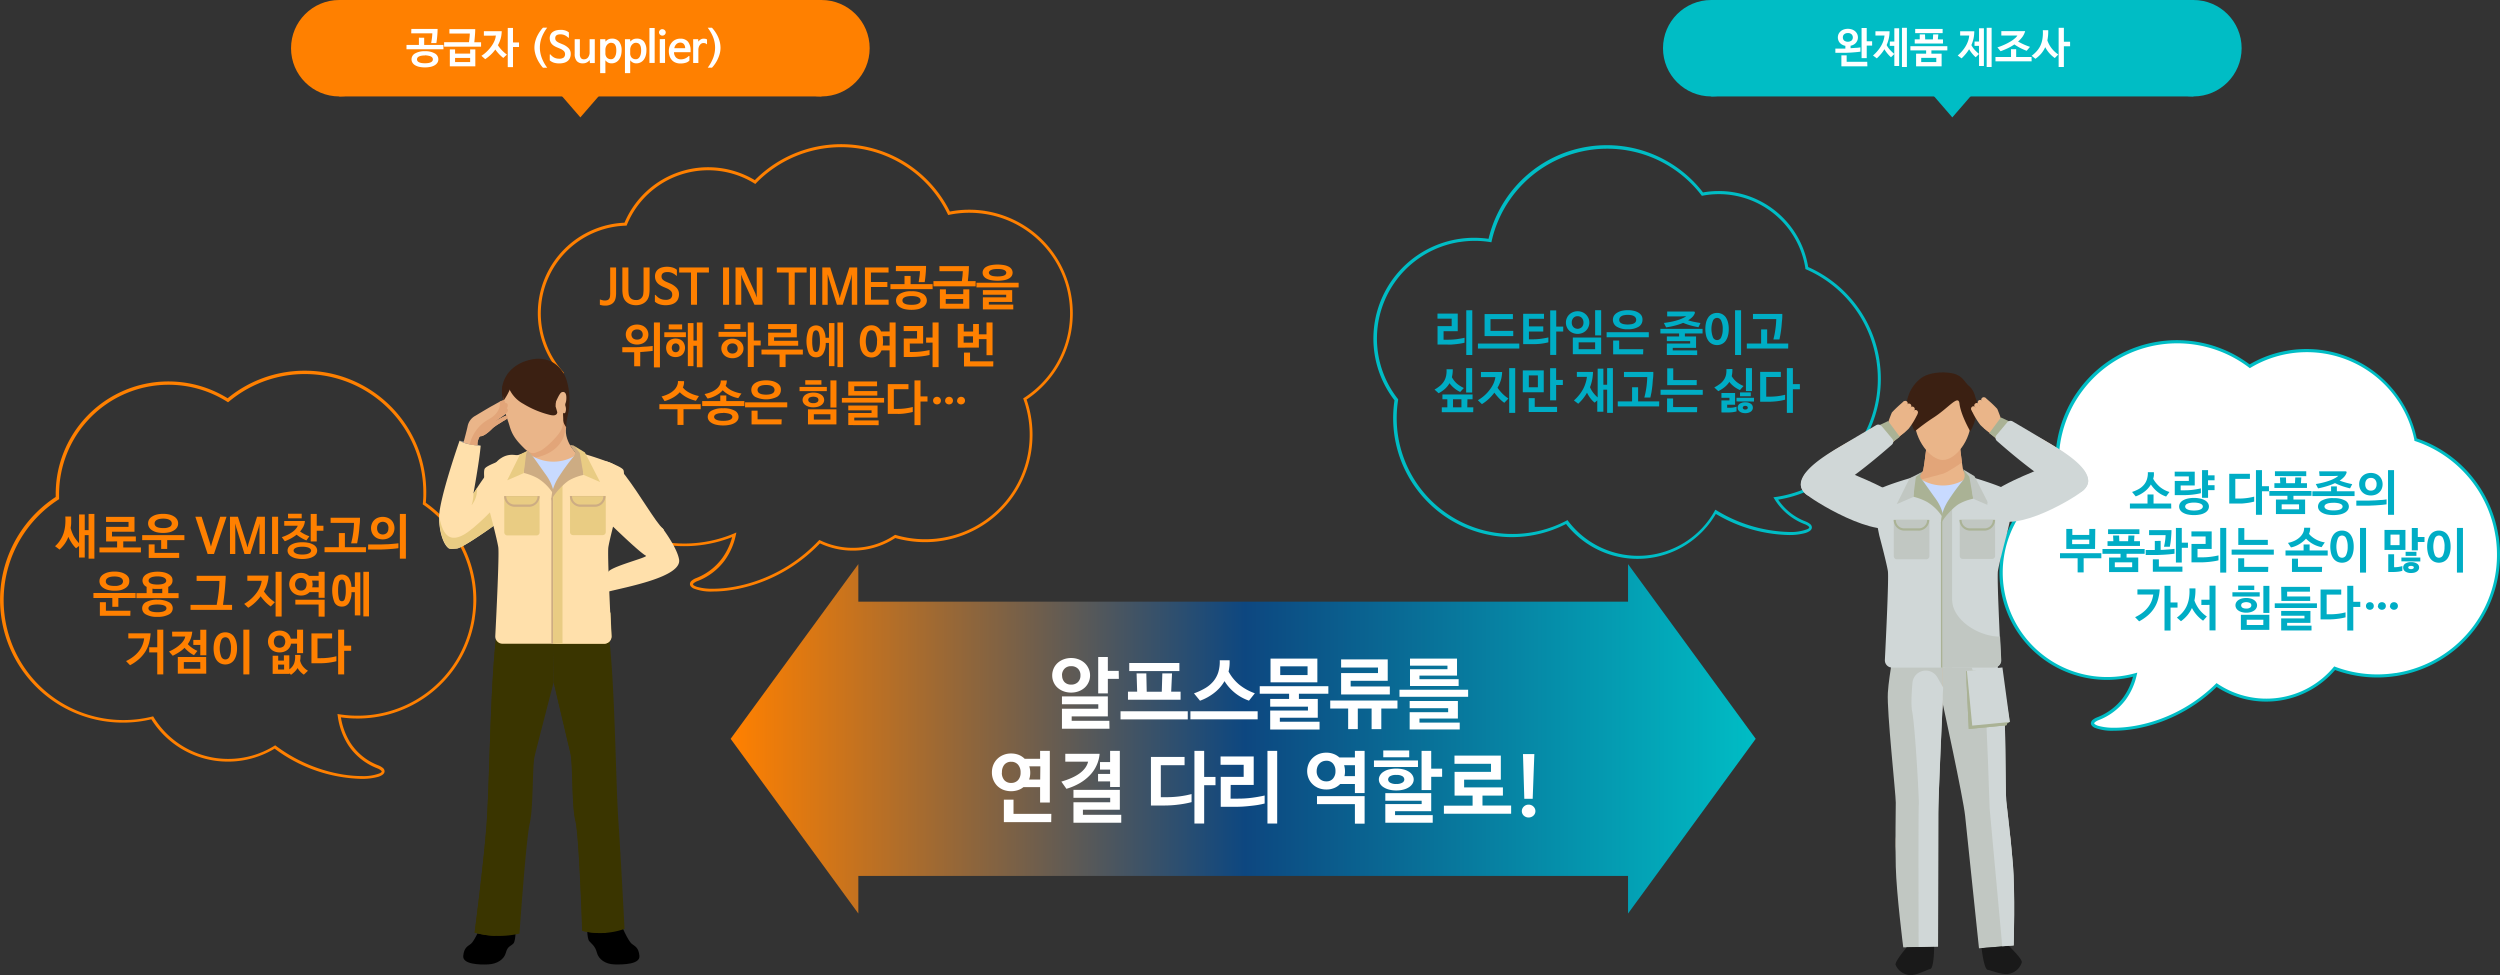<svg xmlns="http://www.w3.org/2000/svg" xmlns:xlink="http://www.w3.org/1999/xlink" width="829.54" height="323.56" viewBox="0 0 829.54 323.56"><rect x="0" y="0" width="829.54" height="323.56" fill="#333333" stroke="none"/><defs><style>.cls-1{fill:url(#名称未設定グラデーション);}.cls-2{fill:#00bdc5;}.cls-3{fill:#fff;}.cls-4{fill:#eab589;}.cls-5{fill:#e2a579;}.cls-6{fill:#c1c7c2;}.cls-7{fill:#c8daff;}.cls-8{fill:#191919;}.cls-9{fill:#d0d7d7;}.cls-10{fill:#3b2012;}.cls-11{fill:#aab295;}.cls-12{fill:#ff8000;}.cls-13{fill:#3a3500;}.cls-14{fill:#e9cc83;}.cls-15{fill:gray;}.cls-16{fill:#ffe0ab;}.cls-17{fill:#cdac83;}.cls-18{fill:#00adc5;}</style><linearGradient id="名称未設定グラデーション" x1="-868.73" y1="2048.88" x2="-867.73" y2="2048.88" gradientTransform="matrix(-340.13, 0, 0, 340.13, -294897.6, -696640.02)" gradientUnits="userSpaceOnUse"><stop offset="0" stop-color="#00bdc5"/><stop offset="0.5" stop-color="#0d4780"/><stop offset="1" stop-color="#ff8000"/></linearGradient></defs><g id="レイヤー_2" data-name="レイヤー 2"><g id="レイヤー_1-2" data-name="レイヤー 1"><g id="レイアウト"><polygon class="cls-1" points="582.57 245.15 540.21 187.18 540.21 199.65 284.81 199.65 284.81 187.18 242.44 245.15 284.81 303.12 284.81 290.65 540.21 290.65 540.21 303.12 582.57 245.15"/><path class="cls-2" d="M623.14,119.58l.49-.08a40.56,40.56,0,0,0-23.89-31l-.2.46.49-.08a30.07,30.07,0,0,0-34.36-25.13l-.88.16.09.49.39-.3a40.32,40.32,0,0,0-71.45,15.6l.48.11.08-.49a32.77,32.77,0,0,0-5.24-.42A33.45,33.45,0,0,0,462.85,133l.4-.31-.5-.08a39.49,39.49,0,0,0,32.88,45.14,38.23,38.23,0,0,0,6,.48,40,40,0,0,0,6.09-.47,39.48,39.48,0,0,0,12.29-4.09l-.23-.44-.4.3a30.1,30.1,0,0,0,50.22-3.45l-.43-.25-.26.43a49.41,49.41,0,0,0,24.56,7.27,20.19,20.19,0,0,0,5.42-.62,5.55,5.55,0,0,0,1.61-.72,1.87,1.87,0,0,0,.5-.51,1.19,1.19,0,0,0,.21-.68,1.47,1.47,0,0,0-.61-1.13,5.29,5.29,0,0,0-1.5-.85,19.18,19.18,0,0,1-9.49-7.87l-.43.26.08.5.43-.06a40.61,40.61,0,0,0,34.4-40.08,41.08,41.08,0,0,0-.48-6.27l-.49.08-.5.07a39.58,39.58,0,0,1-33,45.2h0l-.43.06-.75.11.4.64a20.16,20.16,0,0,0,10,8.28,4.4,4.4,0,0,1,1.22.67c.23.21.26.34.26.38v.13a1.45,1.45,0,0,1-.62.47,15.48,15.48,0,0,1-6.07.93,48.43,48.43,0,0,1-24-7.13l-.45-.26-.25.45a29.11,29.11,0,0,1-48.56,3.34l-.25-.34-.38.2a38.43,38.43,0,0,1-56.29-34.07,38.83,38.83,0,0,1,.47-6v-.22l-.13-.17a32.42,32.42,0,0,1,20.4-52l.13,0a32,32,0,0,1,10.09,0l.46.07.1-.46a39.33,39.33,0,0,1,69.55-15.2l.19.25.3-.06.85-.15a29.56,29.56,0,0,1,4.5-.35A29.1,29.1,0,0,1,599.05,89v.27l.25.11a39.56,39.56,0,0,1,23.3,30.23Z"/><path class="cls-3" d="M828.53,177.86a40.28,40.28,0,0,0-27-32,36.9,36.9,0,0,0-55-24.32,39.81,39.81,0,0,0-63.54,37.23,35.17,35.17,0,0,0,21.61,65.95,34.78,34.78,0,0,0,3.93-.85,19.93,19.93,0,0,1-12.43,14.59c-9.2,3.71,18.82,9.08,39.38-11.14a29.59,29.59,0,0,0,39.16-5.58,40.27,40.27,0,0,0,53.91-43.88Z"/><path class="cls-2" d="M828.53,177.86l.49-.07a40.72,40.72,0,0,0-27.39-32.43l-.15.47.49-.1a37.41,37.41,0,0,0-55.8-24.65l.26.43.3-.39a40.3,40.3,0,0,0-64.33,37.69l.49-.07-.23-.44a35.7,35.7,0,0,0-19.21,31.6,37.51,37.51,0,0,0,.42,5.5,35.67,35.67,0,0,0,40.71,29.78,33.88,33.88,0,0,0,4-.86l-.13-.48-.49-.11a21.14,21.14,0,0,1-3.54,7.85,19.46,19.46,0,0,1-8.51,6.42,5.6,5.6,0,0,0-1.51.84,1.64,1.64,0,0,0-.61,1.14,1.28,1.28,0,0,0,.22.68,2.55,2.55,0,0,0,1,.81,16.09,16.09,0,0,0,6.52,1c8.44,0,22.56-3.29,34.29-14.82l-.35-.36-.28.42a30.18,30.18,0,0,0,39.86-5.65l-.38-.32-.18.46a40.72,40.72,0,0,0,54.56-44.41l-.49.07-.5.08a39.7,39.7,0,0,1-33,45.37l-.16,0a40.26,40.26,0,0,1-6.11.47,39.64,39.64,0,0,1-13.92-2.53l-.33-.13-.23.27a29.05,29.05,0,0,1-38.49,5.5l-.34-.23-.29.29c-11.5,11.31-25.39,14.53-33.59,14.53a19.36,19.36,0,0,1-5.14-.58,4.17,4.17,0,0,1-1.3-.56,1.23,1.23,0,0,1-.26-.25V240s0-.17.27-.38a4.43,4.43,0,0,1,1.22-.68,20.37,20.37,0,0,0,8.94-6.74A22,22,0,0,0,709,224l.19-.81-.81.22a34.64,34.64,0,0,1-42.59-24.22,35.2,35.2,0,0,1-.84-3.9,34.64,34.64,0,0,1,18.26-36.05l.32-.17v-.35a39.3,39.3,0,0,1,62.73-36.76l.27.21.29-.18a36.4,36.4,0,0,1,54.31,24v.29l.28.09a39.71,39.71,0,0,1,26.65,31.63Z"/><path class="cls-4" d="M660.21,189.31c2.79-8.52,10-23.13,5.8-25.69-5.48-3.32-21.25-5.38-21.25-5.38v.27s-15.91,1.31-21.4,4.62c-4.21,2.54,3.09,17.87,5.85,26.41.66,2,.58,11.22.31,19.36-.07,2-1.71,11.23-1.44,15,.08,1.14,13,8.21,16.57,8.39V232c3.61-.17,16.5-7.21,16.59-8.34.28-3.82-1.33-13-1.39-15.06C659.6,200.53,659.54,191.36,660.21,189.31Z"/><path class="cls-4" d="M651.35,155.72c-.36-1.62-1.25-9.66-1.25-9.66h-5.32v.27h-5.33s-.91,8-1.28,9.65-4.75,4.07-4.75,4.07h11.34v-.27h11.33S651.71,157.35,651.35,155.72Z"/><path class="cls-5" d="M651,153.46c-.33-2.46-.73-6-.85-7.06l-.34-.34h-5v.27h-5.35s-.91,8-1.28,9.65-4.75,4.07-4.75,4.07H634c5.06-1.34,10.09-2.67,10.77-2.87,1.41-.4,6.26-3.71,6.26-3.71Z"/><path class="cls-4" d="M636.19,215c-6.5,0-9,4.5-8.87,18.4s2.21,29,3.11,31.14,10.1,2.23,11,1,3.2-30.1,3.21-34.61S643.27,215,636.19,215Z"/><rect class="cls-4" x="628.39" y="262.55" width="15.16" height="11.1" rx="2.01" transform="translate(351.64 896.98) rotate(-88.53)"/><path class="cls-4" d="M635.66,267.16c-2,0-6.86.65-6.61,13.61s5.73,30.71,5.73,30.71h4.69s2.33-24,2.35-28.59C641.86,272.43,641.93,267.17,635.66,267.16Z"/><path class="cls-4" d="M653.33,215.12c6.46-.7,9.45,3.54,10.72,17.38s.79,29.05.12,31.3-9.83,3.26-10.86,2.09-6.28-29.6-6.76-34.09S646.3,215.88,653.33,215.12Z"/><path class="cls-4" d="M656.51,275.85l7-.91a2,2,0,0,0,1.75-2.23v0l-1.43-11.06a2,2,0,0,0-2.23-1.73h0l-7,.91a2,2,0,0,0-1.73,2.24h0l1.43,11.06a2,2,0,0,0,2.24,1.73Z"/><path class="cls-4" d="M659.23,267c2-.21,6.89-.07,8,12.85S664.7,311,664.7,311l-4.67.49s-4.79-23.62-5.28-28.2C653.6,272.82,653,267.6,659.23,267Z"/><path class="cls-6" d="M629.14,212.2s-2.35,11.45-2.72,17.68,2.63,33.45,2.63,36.45-.21,12.2,0,21.22,2.48,26.8,2.48,26.8l11.55-.27s.08-38.16.09-44.15,1.5-37.59,1.5-37.59V212.71Z"/><path class="cls-7" d="M667.38,163.79c-.71-1.19-4.55-2.17-8.08-3.27a38.57,38.57,0,0,1-5.63-2.28l-2,1a14,14,0,0,1-13.94,0l-1.68-1a61.53,61.53,0,0,1-5.91,2.19c-3.54,1.09-7.49,2-8.09,3.24s5.68,25.57,6.39,27.64-1.13,16.52.66,20.84l15.5.51h0l15.5-.46c1.42-4.95,0-19,.7-21.12S668.57,165.78,667.38,163.79Z"/><path class="cls-6" d="M660.05,211.88s3.52,11.15,4.53,17.3.82,33.55,1.12,36.53,1.47,12.12,2.22,21.11.26,26.91.26,26.91l-11.52.93s-4-38-4.6-43.92-7.46-37.41-7.46-37.41l.08-20.62Z"/><path class="cls-8" d="M632.72,314.32s-4,4.61-3.74,5.83a5.59,5.59,0,0,0,4.81,3.4c2.3.14,6-2,6.64-2,1.35-.14,1.35-7.42,1.35-7.42Z"/><path class="cls-8" d="M666.56,313.87s4.4,4.18,4.32,5.42a5.56,5.56,0,0,1-4.43,3.87c-2.27.37-6.22-1.33-6.81-1.33-1.36,0-2.11-7.23-2.11-7.23Z"/><path class="cls-9" d="M658.7,235.22c.65,4.08,1.38,31.5,1.49,33s4,43.81,4.19,45.77l3.8-.31s.49-17.91-.26-26.91-1.92-18.13-2.22-21.11-.11-30.37-1.12-36.53-4.53-17.3-4.53-17.3l-9.16.65S658.05,231.14,658.7,235.22Z"/><path class="cls-9" d="M642.84,224.75a4.42,4.42,0,0,0-8.25,1.82c-.38,4.45-.48,7.53-.09,9.58,1,5.15,2.38,30.35,2.19,31s-.06,46.94-.06,46.94l.21.13,6.22-.15s.08-38.16.09-44.15,1.5-37.59,1.5-37.59v-1.71l.12-2.48Z"/><path class="cls-4" d="M654.05,139.24c0,6.72-5.1,13.4-9.4,13.39-4.12,0-9.38-6.7-9.37-13.42s4.22-12.15,9.4-12.14S654.05,132.52,654.05,139.24Z"/><path class="cls-10" d="M635.35,143.15c-.42-.73-2.88-6.51-2.78-7.94a12.38,12.38,0,0,1,4.53-9.47c3.2-2.67,9.33-2.42,11.69-1.61,2.56.89,3.33,2.9,4.38,3.77,2.07,1.72,2.12,3.78,2.61,4.75s.12,4.38,0,4.75-.2,1.09-.7,2.89a18.87,18.87,0,0,1-1.3,2.86s-3.15-5.39-3.6-9.25c-.36-3.18-3.66,1.59-9,4.92A68.18,68.18,0,0,0,635.35,143.15Z"/><path class="cls-9" d="M632,172.67c1.66-2.77-.86-7.41-6.15-10.26s-9.2-4.23-10.59-4.94-7-.21-9.39-1.16-6-.77-7.21,1.48c-1,1.88-2.29,3.76,1.08,6.53S626.76,181.43,632,172.67Z"/><path class="cls-9" d="M635.23,158.24l9.46,12.53-.09,50.74H627.83a2.4,2.4,0,0,1-2.4-2.4V219c.36-7.13,1.33-27.12,1-29.49-.46-2.9-2.86-11.85-2.86-11.85s-2.61-12.35-1.66-14.18S635.23,158.24,635.23,158.24Z"/><path class="cls-9" d="M654.05,158.24,644.68,172l-.08,49.49h16.93a2.4,2.4,0,0,0,2.41-2.38.71.71,0,0,0,0-.14c-.36-7.13-1.33-27.12-1-29.49.46-2.9,2.85-11.85,2.85-11.85s3.07-12,2.13-13.8S654.05,158.24,654.05,158.24Z"/><path class="cls-11" d="M644.78,172a15.11,15.11,0,0,0-5.37-5.46,19.31,19.31,0,0,0-4.54-1.72l.36-6.6,2.66-1.66s-1.13,1.31-.53,2.08c1.42,1.85,2.43,3.42,4.85,6.76C645,169.23,644.87,172.2,644.78,172Z"/><polygon class="cls-11" points="653.27 241.89 665.73 240.67 666.02 240.04 666.89 239.55 663.91 221.85 652.34 222.7 653.27 241.89"/><polygon class="cls-9" points="654.42 240.77 666.89 239.55 664.44 221.48 652.65 222.63 654.42 240.77"/><polygon class="cls-11" points="665.73 240.67 666.02 240.04 654.05 241.22 652.34 222.7 653.27 241.89 665.73 240.67"/><path class="cls-6" d="M647.73,199c.15,6.78,8.79,12.24,15.93,12.24l.39,7.76a2.42,2.42,0,0,1-2.3,2.53H645.44V199Z"/><polygon class="cls-11" points="644.6 221.51 644.03 221.51 644.03 173.22 644.6 172.5 644.6 221.51"/><polygon class="cls-6" points="647.73 167.27 644.6 170.59 644.6 221.51 647.73 221.51 647.73 167.27"/><polygon class="cls-6" points="634.86 164.9 629.38 167.27 633.63 158.7 637.89 156.58 635.72 158.24 634.86 164.9"/><path class="cls-11" d="M644.12,174c0-1.4,4.1-5.84,6.07-6.88a17.14,17.14,0,0,1,4.54-1.64l-.73-7.25-2.65-2.52s1.23,2.32,0,3.7a67.11,67.11,0,0,0-4.6,6.26C643.33,170.71,644.12,174.89,644.12,174Z"/><polygon class="cls-6" points="654.73 165.49 660.2 167.86 655.17 158.02 651.35 155.72 653.45 158.16 654.73 165.49"/><path class="cls-6" d="M639.12,185.57h-9.73a1,1,0,0,1-1-1v-12H640.2v12a1,1,0,0,1-1,1Z"/><path class="cls-6" d="M661,185.47h-9.73a1,1,0,0,1-1-1v-12H662v12a1,1,0,0,1-1,1Z"/><path class="cls-11" d="M636.58,176.07h-4.65a3.57,3.57,0,0,1-3.58-3.56h11.81a3.57,3.57,0,0,1-3.57,3.57Z"/><path class="cls-6" d="M636.68,175.32h-4.85a2.77,2.77,0,0,1-2.77-2.77h10.39a2.77,2.77,0,0,1-2.77,2.77Z"/><path class="cls-11" d="M658.42,176.07h-4.66a3.59,3.59,0,0,1-3.58-3.57H662a3.57,3.57,0,0,1-3.57,3.57Z"/><path class="cls-6" d="M658.52,175.32h-4.86a2.77,2.77,0,0,1-2.77-2.77h10.4a2.77,2.77,0,0,1-2.77,2.77Z"/><path class="cls-4" d="M603.16,159.76c1.57,2.09,4,3,10.07-1.12s19-15.48,19-15.48l-2.56-3.39s-14,5.33-17.39,7.42S599.05,154.27,603.16,159.76Z"/><path class="cls-4" d="M636.14,136.23h0a.83.83,0,0,0-1.17.1h0L632.68,139a.85.85,0,0,0,.1,1.18h0a.82.82,0,0,0,1.16-.1h0l2.3-2.72A.83.83,0,0,0,636.14,136.23Z"/><path class="cls-4" d="M635.05,135.11h0a.84.84,0,0,0-1.17.1l-2.29,2.72a.84.84,0,0,0,.1,1.17h0a.84.84,0,0,0,1.17-.11l2.29-2.71A.84.84,0,0,0,635.05,135.11Z"/><path class="cls-4" d="M633.92,134.09h0a.84.84,0,0,0-1.17.1l-2.29,2.72a.84.84,0,0,0,.1,1.17h0a.83.83,0,0,0,1.17-.1h0l2.29-2.71A.84.84,0,0,0,633.92,134.09Z"/><path class="cls-4" d="M632.74,133.21h0a.84.84,0,0,0-1.17.1l-2.3,2.69a.85.85,0,0,0,.1,1.17h0a.83.83,0,0,0,1.17-.1h0l2.29-2.71A.84.84,0,0,0,632.74,133.21Z"/><path class="cls-4" d="M625.48,143.49a56.62,56.62,0,0,1,2.27-6.61,35.91,35.91,0,0,1,4.11-3.79s.27,2,1.14,2.56,3.25,1.75,3.25,1.75a25.28,25.28,0,0,1-2.91,4.84,17.65,17.65,0,0,1-2.79,2.31Z"/><polygon class="cls-11" points="630.38 144.92 626.51 139.71 623.75 141 628.14 146.59 630.38 144.92"/><path class="cls-9" d="M598.36,163.08c1.57,2.11,3.78,2.65,10.21-.92s16.07-11.86,19.18-14.6a1.4,1.4,0,0,0,.14-1.95l-3.52-4.2a1.44,1.44,0,0,0-1.83-.33c-2.26,1.33-7.63,4.49-10.28,6.11C608.85,149.27,593.88,157.06,598.36,163.08Z"/><circle class="cls-2" cx="567.81" cy="16" r="16"/><circle class="cls-2" cx="727.81" cy="16" r="16"/><rect class="cls-2" x="567.81" width="160" height="32"/><polygon class="cls-2" points="647.81 38.95 659.84 25.05 635.78 25.05 647.81 38.95"/><path class="cls-9" d="M660.21,170.16c-1.66-2.77-.89-6.09,4.4-8.95s9.2-4.23,10.6-4.93,7-.21,9.38-1.16,6-.78,7.21,1.48c1,1.88,2.29,3.76-1.07,6.53S665.43,178.92,660.21,170.16Z"/><path class="cls-4" d="M687.29,158.56c-1.58,2.1-4,3-10.08-1.12s-19-15.47-19-15.47l2.56-3.39s14,5.33,17.39,7.41S691.42,153.08,687.29,158.56Z"/><path class="cls-4" d="M654.3,135h0a.84.84,0,0,1,1.17.1l2.29,2.72a.84.84,0,0,1-.1,1.17h0a.82.82,0,0,1-1.15-.1h0l-2.3-2.71a.84.84,0,0,1,.1-1.17Z"/><path class="cls-4" d="M655.39,133.92h0a.84.84,0,0,1,1.17.1l2.29,2.72a.83.83,0,0,1-.1,1.17h0a.84.84,0,0,1-1.17-.1l-2.29-2.72a.84.84,0,0,1,.1-1.17Z"/><path class="cls-4" d="M656.52,132.9h0a.84.84,0,0,1,1.17.1l2.29,2.72a.83.83,0,0,1-.1,1.17h0a.84.84,0,0,1-1.17-.1l-2.29-2.72a.84.84,0,0,1,.1-1.17Z"/><path class="cls-4" d="M657.71,132h0a.83.83,0,0,1,1.17.1h0l2.29,2.71a.84.84,0,0,1-.12,1.19h0a.84.84,0,0,1-1.17-.1l-2.29-2.72a.84.84,0,0,1,.11-1.17Z"/><path class="cls-4" d="M665,142.29a56.62,56.62,0,0,0-2.27-6.61,35,35,0,0,0-4.11-3.78s-.27,2-1.14,2.55-3.25,1.75-3.25,1.75A25.8,25.8,0,0,0,657.1,141a18.78,18.78,0,0,0,2.79,2.32Z"/><polygon class="cls-11" points="660.06 143.73 663.93 138.52 666.69 139.8 662.3 145.4 660.06 143.73"/><path class="cls-9" d="M692.05,161.89c-1.57,2.11-3.78,2.64-10.21-.92s-16.07-11.86-19.17-14.61a1.39,1.39,0,0,1-.18-2l0,0,3.52-4.19a1.42,1.42,0,0,1,1.83-.33c2.27,1.33,7.64,4.48,10.28,6.1C681.59,148.08,696.56,155.87,692.05,161.89Z"/><path class="cls-12" d="M326.83,70.49l.08-.5a34.74,34.74,0,0,0-5.3-.41,33.91,33.91,0,0,0-6.81.69l.1.49.45-.22a40.31,40.31,0,0,0-65.17-10.48l.36.35.26-.43a30.13,30.13,0,0,0-43.7,14.21l.47.19v-.5A30.06,30.06,0,0,0,186.14,124l.37-.34-.47-.16a44.85,44.85,0,0,0-1.92,7.65,44.29,44.29,0,0,0-.51,6.71,43.45,43.45,0,0,0,60.23,40l-.2-.46-.48-.11a21.24,21.24,0,0,1-3.53,7.93,19.43,19.43,0,0,1-8.58,6.58,5.11,5.11,0,0,0-1.51.85,1.53,1.53,0,0,0-.61,1.13,1.27,1.27,0,0,0,.21.68,2.62,2.62,0,0,0,1,.81,15.76,15.76,0,0,0,6.52,1c8.78,0,23.69-3.55,35.68-16.24l-.36-.34-.22.45a25.79,25.79,0,0,0,25.58-1.8l-.29-.34-.14.48a36.26,36.26,0,0,0,4.6,1,35.65,35.65,0,0,0,39-47.27l-.47.17.27.42A34.38,34.38,0,0,0,326.91,70l-.08.5-.07.49a33.38,33.38,0,0,1,13.08,61l-.33.21.13.38a34.66,34.66,0,0,1-37.94,45.94,36.21,36.21,0,0,1-4.48-1l-.22-.06-.2.13a24.87,24.87,0,0,1-24.6,1.73l-.33-.16-.25.27c-11.75,12.44-26.42,15.93-35,15.92a18.56,18.56,0,0,1-5.14-.57,4.44,4.44,0,0,1-1.3-.57A1,1,0,0,1,230,194l-.05-.13s0-.17.27-.38a4.43,4.43,0,0,1,1.22-.68,20.26,20.26,0,0,0,9-6.82,22.1,22.1,0,0,0,3.69-8.3l.21-1-.89.38a42.49,42.49,0,0,1-56.5-53.2l.1-.28-.2-.22A29.13,29.13,0,0,1,179.44,104a30.76,30.76,0,0,1,.35-4.49,29.12,29.12,0,0,1,27.79-24.63h.32l.13-.3a29.13,29.13,0,0,1,42.25-13.74l.34.21.28-.29a39.29,39.29,0,0,1,28.15-11.92,39.82,39.82,0,0,1,6.07.46A39.28,39.28,0,0,1,314.45,71l.17.35.38-.08A33.12,33.12,0,0,1,326.76,71Z"/><path class="cls-12" d="M140.77,167l.5.05c.12-1.27.17-2.53.17-3.78a40.33,40.33,0,0,0-34.14-39.8,40.9,40.9,0,0,0-6.25-.47,40.3,40.3,0,0,0-25.8,9.38l.32.39.27-.43a37.41,37.41,0,0,0-56.93,25.89,39.12,39.12,0,0,0-.43,5.72v1.21H19l-.27-.42A40.76,40.76,0,0,0,34.53,239.3a41.31,41.31,0,0,0,6.28.48,40.54,40.54,0,0,0,9.75-1.19l-.12-.48-.42.26a30,30,0,0,0,21,14,31.41,31.41,0,0,0,4.64.35,30,30,0,0,0,15.77-4.49l-.26-.42-.3.4a50.12,50.12,0,0,0,29,10.23,20.19,20.19,0,0,0,5.42-.62,5,5,0,0,0,1.6-.71,2.06,2.06,0,0,0,.51-.51,1.19,1.19,0,0,0,.21-.68,1.49,1.49,0,0,0-.61-1.14,5.4,5.4,0,0,0-1.5-.84,19.13,19.13,0,0,1-9.33-7.62,22.46,22.46,0,0,1-3.14-8.94l-.5.07-.09.49h.1a39.36,39.36,0,0,0,45-32.79V205a40.8,40.8,0,0,0,.51-6,39.4,39.4,0,0,0-17-32.34l-.28.41.5.05-.5-.05-.29.41a38.4,38.4,0,0,1-21.82,70,39.37,39.37,0,0,1-5.93-.45l-.07.49.09-.49h-.1l-.68-.12.1.68a23.63,23.63,0,0,0,3.28,9.34,20.21,20.21,0,0,0,9.8,8,4.49,4.49,0,0,1,1.23.68c.23.21.26.34.26.38v.13a1.58,1.58,0,0,1-.62.46,14.92,14.92,0,0,1-6.07.93c-7,0-18.12-2.34-28.36-10l-.28-.21-.29.18a29,29,0,0,1-15.24,4.34,29.42,29.42,0,0,1-4.49-.34A29,29,0,0,1,51,238l-.19-.31-.36.09a39.76,39.76,0,0,1-31.07-72l.23-.15v-1.46a36.34,36.34,0,0,1,36.16-36.5h.11a36.41,36.41,0,0,1,19.49,5.63l.3.19.29-.23a39.31,39.31,0,0,1,64.51,30.13,27,27,0,0,1-.17,3.69v.29l.24.16Z"/><circle class="cls-12" cx="112.57" cy="16" r="16"/><circle class="cls-12" cx="272.57" cy="16" r="16"/><rect class="cls-12" x="112.57" width="160" height="32"/><polygon class="cls-12" points="192.57 38.95 204.61 25.05 180.54 25.05 192.57 38.95"/><path d="M205.61,305c.4,2.12,2.91,7.3,4,8.16s2.29,1.19,2.56,4-5.32,2.94-8.31,2.85-5.24-1.7-5.81-3.92-1.75-2.89-2.54-3.82-.83-5.65-.48-7.37S205.61,305,205.61,305Z"/><path d="M160.28,305c-.41,2.12-2.92,7.3-4,8.16s-2.29,1.19-2.57,4,5.34,3,8.34,2.84,5.25-1.7,5.82-3.92,1.75-2.14,2.53-3.07.84-5.64.48-7.37S160.28,305,160.28,305Z"/><path class="cls-13" d="M202,210.59c2.07,16.57,2.24,47.9,3.23,62.47.81,11.95,2,35.16,2,35.16a24.28,24.28,0,0,1-14.07.64s-1-31.47-2.26-36.59-.82-18.84-1.63-22.26l-5.57-23.57-.38-19.94Z"/><path class="cls-13" d="M164.72,210.59c-2.07,16.57-2.25,47.9-3.24,62.47-.8,11.95-4,36.4-4,36.4a30.16,30.16,0,0,0,14.89.32s2.19-31.46,3.41-36.58.82-18.85,1.62-22.26,6.3-24.5,6.3-24.5l-.38-19.94Z"/><path class="cls-13" d="M157.51,309.46s3.17-24.45,4-36.4c1-14.57,1.17-45.9,3.24-62.47L171.9,209l1.07,2.77c-2,5.32-4.15,32.25-4.74,43.52-.52,9.95-3.3,48.94-3.82,55.23A27.42,27.42,0,0,1,157.51,309.46Z"/><path class="cls-13" d="M191,208.17l.35.08c.46,2.91,5.51,39.86,5.83,45.51.29,5.13,2.51,47.33,4,55.74a25.88,25.88,0,0,1-7.94-.64s-1-31.47-2.26-36.59-.82-18.84-1.63-22.26l-5.57-23.57-.13-15.05Z"/><path class="cls-14" d="M186.65,191c.15,6.78,8.78,12.24,15.93,12.24l.35,7.79a2.41,2.41,0,0,1-2.28,2.53h-16.3V191Z"/><path class="cls-4" d="M176.8,148.67l-.52,4.45s4.6,2.89,8.07,2.24,7.81-4,7.81-4-5.14-4.26-4.32-9.65Z"/><path class="cls-15" d="M159.52,147.9a41,41,0,0,0-7-1.67s.72,1.35,3.27,1.87S159.52,147.9,159.52,147.9Z"/><path class="cls-16" d="M174.37,150.23c0,1.86-1.59.82-4.16.69a6.47,6.47,0,0,0-4,1.14c-2.77,1.56-9.12,11.7-9.12,11.7s2-10.87,2.4-15.86c0,0-4.89-.19-7-1.67,0,0-6.71,19.13-6.79,25.3-.07,4.29,1.21,8.91,3.13,10.38.51.39,2.2.13,2.74.1,1.87-.12,13.44-8.13,15.92-10.42s9.67-12.38,9.67-12.38Z"/><path class="cls-10" d="M167.05,133c-1.74-5.25,1-11.39,8.08-13.42,7.42-2.15,11.66,2.53,12.91,6.67a22.06,22.06,0,0,1,.85,8c.06,2.2-1,4.62-1,7.43S167.05,133,167.05,133Z"/><path class="cls-5" d="M178.13,146.59c.94-3.27,8.1-10.16,8.1-10.16.69,2.24.13,3.18,1.61,5.29l-.58,2.38s-1.17,7-11.8,8.09a24.8,24.8,0,0,1-4,.11l-.72-.81S177.2,149.85,178.13,146.59Z"/><path class="cls-4" d="M186.85,136.91c-.14,1.6.63,4.1-1.22,6.69s-5.46,5.77-6.66,6.11-2.39,1.65-5-.93-4-4.31-4.89-7.45-3.8-9.24-.56-12.75c2.39-2.61,7.25-3.12,10.36-1.26s3.42,2.8,5.33,6.62c0,0,1.33-3.41,2.12-3.76s1.62,0,1.6,1.85-.51,1.7-.34,2.61a3.25,3.25,0,0,1,0,2.26C187.05,137.44,186.85,136.91,186.85,136.91Z"/><path class="cls-10" d="M169.51,127.57s9.31-4.79,14.82,7.25l.58-9.22-9.63-4.46Z"/><path class="cls-10" d="M168.56,128a10.76,10.76,0,0,0,5.09,6,31.12,31.12,0,0,0,8.77,3.66c2.59.68,2.49-.9,2.49-.9l-.58-2L182,126l-6.42-3.38Z"/><path class="cls-10" d="M169.58,128.24a20.9,20.9,0,0,1-2.53,4.76l-.36-4.75,1.95-3.16Z"/><path class="cls-4" d="M167.86,137.24c-1,.89-4.46,3.11-4.46,3.11s4.64-2.81,4.92-2.44c.16.2.26.59-.19,1.09a7.49,7.49,0,0,1-1.18.73c-.51.35-1.08.7-1.59,1a17.63,17.63,0,0,0-1.82,1.29c-2.31,2.35-3.56,2.77-4.17,2.74-.36,0-.86,1.45-.93,2.29a2.81,2.81,0,0,1-.06.75,18.55,18.55,0,0,1-4.59-.94c.57-2.12,1.22-4.6,1.41-5.59a5,5,0,0,1,2.59-3.34s4.58-2.77,5.62-3.31,3.2-1.9,3.72-1.75.55.87.55.87a.65.65,0,0,1,.78.49.34.34,0,0,1,0,.1,1.43,1.43,0,0,1-.3,1.11S169.15,136.14,167.86,137.24Z"/><path class="cls-5" d="M162.2,139.1c3.25-1.77,3.92-4.21,3.58-5.75a2.73,2.73,0,0,1,1.35-.46c.53.15.55.87.55.87a.65.65,0,0,1,.78.49.34.34,0,0,1,0,.1,1.43,1.43,0,0,1-.3,1.11s1,.68-.31,1.78c-1,.89-4.46,3.11-4.46,3.11s4.64-2.81,4.92-2.44c.16.2.26.59-.19,1.09a7.49,7.49,0,0,1-1.18.73c-.51.35-1.08.7-1.59,1a17.63,17.63,0,0,0-1.82,1.29c-2.31,2.35-3.56,2.77-4.17,2.74-.36,0-.86,1.45-.93,2.29a2.81,2.81,0,0,1-.06.75c-.67-.07-1.57-.18-2.49-.36A12.78,12.78,0,0,1,162.2,139.1Z"/><path class="cls-16" d="M193.05,152.41c.23.51,23.8,21,26.87,23,0,0,4.75,6.28,5.41,10.24,1,5.88-18,9.2-24,10.79-1.08.29-.21-1.18-.22-2.3a12.52,12.52,0,0,1,.62-4.25c.69-1.86,13.6-5,12.59-5.5-2.67-1.4-15.91-14.53-15.91-14.53Z"/><path class="cls-16" d="M193.05,152.41c5.91,1,9.35-1.31,14.4,5.32s10.07,15.5,12.47,17.64-9,0-9,0l-12.69-7.65Z"/><path class="cls-14" d="M151.62,182c1.52-.1,8.78-5.07,13.25-8.28.1-2,.1-4.05,0-6.07,0,0-7.07,7.64-11.1,9.83s-6.77.86-8-6c-.07,4.29,1.21,8.91,3.13,10.38C149.39,182.3,151.05,182,151.62,182Z"/><path class="cls-14" d="M157.12,163.76a12.91,12.91,0,0,1-.65,3.9,8.48,8.48,0,0,0,1.82-5.71Z"/><path class="cls-7" d="M206.3,155.89c-.72-1.19-4.55-2.18-8.09-3.28a38,38,0,0,1-5.62-2.28l-2,1a14,14,0,0,1-13.94,0l-1.68-1s-2.8,1.22-5.92,2.18c-3.53,1.09-7.48,2-8.09,3.25s5.69,25.56,6.4,27.63-1.1,16.61.69,20.91l15.5.5h0l15.5-.45c1.43-5,0-19.06.71-21.12S207.49,157.87,206.3,155.89Z"/><path class="cls-16" d="M174.15,150.33l9.45,12.54-.08,50.73H166.75a2.41,2.41,0,0,1-2.41-2.41v-.11c.37-7.13,1.34-27.11,1-29.49-.46-2.9-2.85-11.85-2.85-11.85s-2.61-12.35-1.67-14.18S174.15,150.33,174.15,150.33Z"/><path class="cls-16" d="M192.92,150.33l-9.33,13.78-.07,49.49h16.93a2.41,2.41,0,0,0,2.41-2.4s0-.08,0-.12c-.36-7.13-1.33-27.11-1-29.49.46-2.9,2.86-11.85,2.86-11.85s3.07-12,2.13-13.8S192.92,150.33,192.92,150.33Z"/><path class="cls-17" d="M183.7,164.11a15.43,15.43,0,0,0-5.37-5.46,19.31,19.31,0,0,0-4.54-1.72l.36-6.6.94-.8a7.17,7.17,0,0,1,1.18,1.22c1.43,1.85,2.44,3.43,4.86,6.77C183.88,161.33,183.79,164.29,183.7,164.11Z"/><polygon class="cls-17" points="183.51 213.6 182.94 213.6 182.94 165.31 183.51 164.59 183.51 213.6"/><polygon class="cls-14" points="186.65 159.37 183.52 162.69 183.52 213.6 186.65 213.6 186.65 159.37"/><polygon class="cls-14" points="173.77 156.99 168.3 159.37 172.55 150.79 175.09 149.53 174.63 150.34 173.77 156.99"/><path class="cls-17" d="M183.05,166.1c0-1.4,4.1-5.84,6.08-6.88a17.43,17.43,0,0,1,4.53-1.64l-.72-7.25-2.65-2.51-1.17-.2c1.38,2.27,1.72,2.41,1.72,2.41a2.21,2.21,0,0,1-.52,1.48,68.46,68.46,0,0,0-4.6,6.26C182.25,162.8,183.05,167,183.05,166.1Z"/><polygon class="cls-14" points="193.64 157.58 199.12 159.96 194.08 150.12 190.27 147.82 192.36 150.25 193.64 157.58"/><path class="cls-14" d="M178.05,177.66h-9.72a1,1,0,0,1-1-1v-12h11.72v12A1,1,0,0,1,178.05,177.66Z"/><path class="cls-14" d="M199.87,177.56h-9.73a1,1,0,0,1-1-1v-12H201v12a1,1,0,0,1-1,1Z"/><path class="cls-17" d="M175.5,168.17h-4.66a3.57,3.57,0,0,1-3.57-3.57h11.78A3.56,3.56,0,0,1,175.5,168.17Z"/><path class="cls-14" d="M175.6,167.42h-4.86a2.77,2.77,0,0,1-2.77-2.77h10.4A2.77,2.77,0,0,1,175.6,167.42Z"/><path class="cls-17" d="M197.33,168.17h-4.65a3.58,3.58,0,0,1-3.58-3.58h11.81a3.58,3.58,0,0,1-3.58,3.58Z"/><path class="cls-14" d="M197.43,167.42h-4.85a2.77,2.77,0,0,1-2.77-2.77H200.2A2.77,2.77,0,0,1,197.43,167.42Z"/></g></g><g id="レイヤー_2-2" data-name="レイヤー 2"><path class="cls-3" d="M140.75,12.51v2.4h6.39v1.44H134.88V14.91H139v-2.4ZM136.49,9.6h8.71c0,.94-.07,1.81-.14,2.6s-.16,1.48-.27,2.08h-1.72q.17-1,.27-1.77c.06-.52.1-1,.11-1.44h-7ZM141,17a6.16,6.16,0,0,1,3.3.74,2.22,2.22,0,0,1,1.15,1.94,2,2,0,0,1-.29,1.09,2.59,2.59,0,0,1-.86.85,4.53,4.53,0,0,1-1.39.55,9.22,9.22,0,0,1-3.82,0,4.6,4.6,0,0,1-1.4-.55,2.47,2.47,0,0,1-.85-.85,2.14,2.14,0,0,1-.29-1.09,2.23,2.23,0,0,1,1.16-1.94A6.12,6.12,0,0,1,141,17Zm0,1.4a6.12,6.12,0,0,0-1.24.11,2.79,2.79,0,0,0-.82.28,1.17,1.17,0,0,0-.44.41,1,1,0,0,0,0,1,1.17,1.17,0,0,0,.44.41,3.12,3.12,0,0,0,.82.28,6.2,6.2,0,0,0,1.24.1,6.31,6.31,0,0,0,1.25-.1,2.91,2.91,0,0,0,.81-.28,1.1,1.1,0,0,0,.44-.41,1,1,0,0,0,0-1,1.1,1.1,0,0,0-.44-.41,2.62,2.62,0,0,0-.81-.28A6.23,6.23,0,0,0,141,18.36Z"/><path class="cls-3" d="M149.12,9.67h8.57c0,.85-.06,1.64-.12,2.36s-.12,1.39-.19,2h2.25v1.46H147.37V14h8.24c.09-.56.15-1.09.2-1.57a12.9,12.9,0,0,0,.08-1.31h-6.77ZM149.26,22V16.39H151v1.4h5v-1.4h1.72V22ZM156,19.22H151v1.37H156Z"/><path class="cls-3" d="M165.22,15a11.13,11.13,0,0,0,1.32,1.68,11.71,11.71,0,0,0,1.66,1.43L167,19.23a13.55,13.55,0,0,1-1.45-1.33,12.5,12.5,0,0,1-1.19-1.47,12.32,12.32,0,0,1-1.51,1.72A15.53,15.53,0,0,1,161,19.64l-1.26-1.12A10.43,10.43,0,0,0,161.64,17a11.73,11.73,0,0,0,1.47-1.73,9.44,9.44,0,0,0,1-1.8,5.41,5.41,0,0,0,.41-1.68l-1.32.05h-2.64V10.36h4l1.92,0a9.55,9.55,0,0,1-.33,2.38A10.79,10.79,0,0,1,165.22,15Zm7,.6h-2v6.67h-1.74v-13h1.74v4.83h2Z"/><path class="cls-3" d="M177.33,15.83a8.51,8.51,0,0,1,.2-1.81,10.15,10.15,0,0,1,.58-1.74,11.8,11.8,0,0,1,.9-1.63,11.63,11.63,0,0,1,1.15-1.47h1.41A13.67,13.67,0,0,0,180.4,11a11.79,11.79,0,0,0-.75,1.7,10.22,10.22,0,0,0-.4,1.61,10.15,10.15,0,0,0-.11,1.54,9.76,9.76,0,0,0,.55,3.14,13.35,13.35,0,0,0,1.88,3.48h-1.41A10.63,10.63,0,0,1,179.05,21a11,11,0,0,1-.9-1.65,9.23,9.23,0,0,1-.6-1.77A7.37,7.37,0,0,1,177.33,15.83Z"/><path class="cls-3" d="M188.58,12.53a4.16,4.16,0,0,0-1.19-.84,3.38,3.38,0,0,0-1.42-.3c-1.15,0-1.73.42-1.73,1.25a1.25,1.25,0,0,0,.39,1,3.63,3.63,0,0,0,1.06.64l1,.42a5.78,5.78,0,0,1,2,1.31,2.65,2.65,0,0,1,.69,1.85,3.3,3.3,0,0,1-.28,1.42,2.56,2.56,0,0,1-.79,1,3.37,3.37,0,0,1-1.22.58,6.35,6.35,0,0,1-3.27-.05,3.87,3.87,0,0,1-1.4-.78V18.17a.13.13,0,0,1,.07-.12.11.11,0,0,1,.13,0,6.79,6.79,0,0,0,.6.6,3.51,3.51,0,0,0,.66.45,3.13,3.13,0,0,0,.76.28,3.73,3.73,0,0,0,.91.1,2.29,2.29,0,0,0,1.49-.39,1.46,1.46,0,0,0,.45-1.18,1.4,1.4,0,0,0-.42-1,4,4,0,0,0-1.22-.76l-1-.42a6.21,6.21,0,0,1-1-.51,3.36,3.36,0,0,1-.76-.63,2.71,2.71,0,0,1-.49-.82,3,3,0,0,1-.19-1.08,2.65,2.65,0,0,1,.26-1.2,2.13,2.13,0,0,1,.71-.86,3.36,3.36,0,0,1,1.11-.53,5.23,5.23,0,0,1,1.41-.18,6,6,0,0,1,.71,0,6.36,6.36,0,0,1,.76.14,5.05,5.05,0,0,1,.74.27,3.61,3.61,0,0,1,.66.44v1.63a.13.13,0,0,1-.07.12A.12.12,0,0,1,188.58,12.53Z"/><path class="cls-3" d="M195.68,19.9a2.57,2.57,0,0,1-1,.84,2.69,2.69,0,0,1-1.24.28,2.59,2.59,0,0,1-2.07-.77,3.55,3.55,0,0,1-.68-2.4V13h1.72V17.9a2.11,2.11,0,0,0,.34,1.37,1.3,1.3,0,0,0,1.07.41,1.62,1.62,0,0,0,1.3-.63,2.73,2.73,0,0,0,.52-1.79V13h1.72v7.92h-1.62l-.08-.95Z"/><path class="cls-3" d="M200.88,20v4.26h-1.74V13h1.72l.06.81h0a2.87,2.87,0,0,1,.87-.72,2.6,2.6,0,0,1,1.23-.27,2.87,2.87,0,0,1,2.42,1,4.55,4.55,0,0,1,.82,2.92,6.38,6.38,0,0,1-.22,1.68,4.17,4.17,0,0,1-.64,1.36,3,3,0,0,1-2.5,1.24,2.41,2.41,0,0,1-1.19-.29,2.64,2.64,0,0,1-.82-.73Zm0-2.38a2.1,2.1,0,0,0,.5,1.51,1.88,1.88,0,0,0,1.42.52,1.22,1.22,0,0,0,.69-.21,1.78,1.78,0,0,0,.54-.58,3.38,3.38,0,0,0,.35-.9,5.14,5.14,0,0,0,.12-1.15,6,6,0,0,0-.11-1.23,2.2,2.2,0,0,0-.35-.8,1.29,1.29,0,0,0-.56-.44,2,2,0,0,0-.77-.14,1.39,1.39,0,0,0-.71.2,2.05,2.05,0,0,0-.59.51,2.22,2.22,0,0,0-.39.73,2.63,2.63,0,0,0-.14.83Z"/><path class="cls-3" d="M209.11,20v4.26h-1.74V13h1.72l.06.81h0a3,3,0,0,1,.87-.72,2.6,2.6,0,0,1,1.23-.27,2.89,2.89,0,0,1,2.43,1,4.61,4.61,0,0,1,.81,2.92,6,6,0,0,1-.22,1.68,4.17,4.17,0,0,1-.64,1.36,3,3,0,0,1-2.5,1.24,2.37,2.37,0,0,1-1.18-.29,2.53,2.53,0,0,1-.82-.73Zm0-2.38a2.1,2.1,0,0,0,.5,1.51,1.88,1.88,0,0,0,1.42.52,1.22,1.22,0,0,0,.69-.21,1.78,1.78,0,0,0,.54-.58,3.07,3.07,0,0,0,.35-.9,5.12,5.12,0,0,0,.13-1.15,5.32,5.32,0,0,0-.12-1.23,2.2,2.2,0,0,0-.35-.8,1.24,1.24,0,0,0-.56-.44,2,2,0,0,0-.77-.14,1.39,1.39,0,0,0-.71.2,2.19,2.19,0,0,0-.59.51,2.22,2.22,0,0,0-.39.73,2.63,2.63,0,0,0-.14.83Z"/><path class="cls-3" d="M217.23,9.29V20.88h-1.74V9.29Z"/><path class="cls-3" d="M218.67,10.79A1.06,1.06,0,0,1,219,10a1,1,0,0,1,.78-.32,1.07,1.07,0,0,1,.43.09,1.41,1.41,0,0,1,.36.24,1.16,1.16,0,0,1,.24.34,1,1,0,0,1,.09.41,1,1,0,0,1-.09.41,1.16,1.16,0,0,1-.24.34,1.38,1.38,0,0,1-.36.23,1.06,1.06,0,0,1-.43.08,1,1,0,0,1-.43-.09,1.2,1.2,0,0,1-.34-.23,1.16,1.16,0,0,1-.24-.34A1.1,1.1,0,0,1,218.67,10.79Zm2,2.17v7.92h-1.75V13Z"/><path class="cls-3" d="M228.57,18.57a.11.11,0,0,1,.12,0,.13.13,0,0,1,.07.12v1.39a2.46,2.46,0,0,1-1.21.74,6,6,0,0,1-1.8.25,4.06,4.06,0,0,1-1.54-.28A3.15,3.15,0,0,1,223,20a3.64,3.64,0,0,1-.79-1.29,5.08,5.08,0,0,1-.28-1.72,5,5,0,0,1,.28-1.69A4.18,4.18,0,0,1,223,14a3.4,3.4,0,0,1,1.19-.86,3.64,3.64,0,0,1,1.53-.31,3.18,3.18,0,0,1,2.56,1,4.48,4.48,0,0,1,.87,2.94v.56h-5.5v.05a2.49,2.49,0,0,0,.69,1.73,2.25,2.25,0,0,0,1.62.58,3.41,3.41,0,0,0,1.42-.3A4.57,4.57,0,0,0,228.57,18.57ZM223.74,16h3.6v0a2,2,0,0,0-.44-1.38,1.54,1.54,0,0,0-1.2-.48,1.77,1.77,0,0,0-1.25.5,2.47,2.47,0,0,0-.71,1.39Z"/><path class="cls-3" d="M234.45,14.63a1.77,1.77,0,0,0-.46-.28,2.07,2.07,0,0,0-.62-.07,1.29,1.29,0,0,0-.59.15,1.57,1.57,0,0,0-.52.45,2.34,2.34,0,0,0-.38.72,2.91,2.91,0,0,0-.15,1v4.31H230V13h1.69l0,.83a3.08,3.08,0,0,1,.74-.69,1.81,1.81,0,0,1,1-.31,4.23,4.23,0,0,1,.63.05,1.34,1.34,0,0,1,.54.22v1.48c0,.06,0,.1-.07.11A.11.11,0,0,1,234.45,14.63Z"/><path class="cls-3" d="M239.08,15.83a7.88,7.88,0,0,1-.21,1.79,10,10,0,0,1-.61,1.77,10.13,10.13,0,0,1-.9,1.65,10.63,10.63,0,0,1-1.11,1.41h-1.41A13.35,13.35,0,0,0,236.72,19a9.78,9.78,0,0,0,.56-3.14,9.68,9.68,0,0,0-.52-3.15A11.79,11.79,0,0,0,236,11a13.67,13.67,0,0,0-1.17-1.8h1.41a11.63,11.63,0,0,1,1.15,1.47,10.83,10.83,0,0,1,.9,1.63,10.15,10.15,0,0,1,.58,1.74A8.51,8.51,0,0,1,239.08,15.83Z"/><path class="cls-12" d="M204.43,88.75V97.2a9.5,9.5,0,0,1-.09,1.36,4.26,4.26,0,0,1-.32,1.11,2.75,2.75,0,0,1-1.21,1.29,4.15,4.15,0,0,1-2,.45,6.33,6.33,0,0,1-.89-.06,6.87,6.87,0,0,1-.87-.21V99.36a7.88,7.88,0,0,0,1,.28,3.15,3.15,0,0,0,.61.07,3.21,3.21,0,0,0,.78-.09,1.29,1.29,0,0,0,.65-.42,1.83,1.83,0,0,0,.31-.78,9.39,9.39,0,0,0,.07-1.19V88.75Z"/><path class="cls-12" d="M211,101.27h0a5,5,0,0,1-2.24-.49,3.78,3.78,0,0,1-1.48-1.26,4.25,4.25,0,0,1-.6-1.52,9.75,9.75,0,0,1-.17-2V88.74h2v7.13a12.67,12.67,0,0,0,.1,1.67,2.39,2.39,0,0,0,.42,1.12,2,2,0,0,0,.8.66,2.62,2.62,0,0,0,1.18.23,2.21,2.21,0,0,0,2-.89,2.29,2.29,0,0,0,.43-1.12,11.15,11.15,0,0,0,.1-1.67V88.74h2V96a10.51,10.51,0,0,1-.17,2,4.1,4.1,0,0,1-.62,1.52,3.78,3.78,0,0,1-1.48,1.26A4.89,4.89,0,0,1,211,101.27Z"/><path class="cls-12" d="M224.5,91.57a4.82,4.82,0,0,0-1.37-.95,3.83,3.83,0,0,0-1.62-.35c-1.32,0-2,.48-2,1.43a1.41,1.41,0,0,0,.44,1.11,4.12,4.12,0,0,0,1.21.73l1.1.48a6.64,6.64,0,0,1,2.25,1.5,3,3,0,0,1,.79,2.11,3.87,3.87,0,0,1-.32,1.62,3,3,0,0,1-.9,1.14,4,4,0,0,1-1.4.66,7,7,0,0,1-1.78.22,6.43,6.43,0,0,1-2-.28,4.28,4.28,0,0,1-1.6-.89V98a.15.15,0,0,1,.08-.14.11.11,0,0,1,.14,0,8.78,8.78,0,0,0,.69.68,4,4,0,0,0,.75.52,4.73,4.73,0,0,0,.87.32,4.81,4.81,0,0,0,1,.11,2.65,2.65,0,0,0,1.7-.44,1.68,1.68,0,0,0,.52-1.35,1.58,1.58,0,0,0-.48-1.18,4.56,4.56,0,0,0-1.39-.87l-1.11-.48a7,7,0,0,1-1.09-.58,3.67,3.67,0,0,1-.87-.73,3.12,3.12,0,0,1-.56-.93,3.3,3.3,0,0,1-.21-1.23,3,3,0,0,1,.29-1.38,2.65,2.65,0,0,1,.81-1,3.56,3.56,0,0,1,1.27-.6,6.43,6.43,0,0,1,2.43-.16,5.2,5.2,0,0,1,.86.16,3.69,3.69,0,0,1,.84.31,3.44,3.44,0,0,1,.76.5v1.86a.12.12,0,0,1-.08.13A.11.11,0,0,1,224.5,91.57Z"/><path class="cls-12" d="M231.28,101.12h-2V90.43h-3.93V88.75h9.88v1.68h-3.95Z"/><path class="cls-12" d="M241.92,88.75v12.37h-2V88.75Z"/><path class="cls-12" d="M250.64,97.39l.45,1.38,0-1.38V88.75H253v12.37h-2.66l-3.93-8.64-.45-1.37v10h-1.9V88.75h2.66Z"/><path class="cls-12" d="M263.7,101.12h-2V90.43h-3.94V88.75h9.89v1.68H263.7Z"/><path class="cls-12" d="M270.75,88.75v12.37h-2V88.75Z"/><path class="cls-12" d="M282.39,92.29l-2.76,8.83H277.7L275,92.29,274.64,91l0,1.31v8.83h-1.79V88.75h2.63l2.91,9.16.25,1.08.28-1.08,2.91-9.16h2.61v12.37h-1.8V92.29l0-1.31Z"/><path class="cls-12" d="M294.87,101.12H287V88.75h7.84v1.68H289v3.14h5.44v1.66H289v4.21h5.84Z"/><path class="cls-12" d="M302.15,91.55v2.74h7.31v1.65h-14V94.29h4.67V91.55Zm-4.87-3.32h10c0,1.07-.07,2.06-.16,3s-.18,1.7-.3,2.38h-2c.13-.76.23-1.43.31-2s.11-1.14.12-1.64h-8Zm5.17,8.41a7,7,0,0,1,3.77.84,2.54,2.54,0,0,1,1.32,2.22,2.35,2.35,0,0,1-.34,1.25,2.91,2.91,0,0,1-1,1,5.13,5.13,0,0,1-1.59.64,10.91,10.91,0,0,1-4.36,0,5,5,0,0,1-1.6-.64,2.82,2.82,0,0,1-1-1,2.43,2.43,0,0,1-.33-1.25,2.54,2.54,0,0,1,1.32-2.22A7,7,0,0,1,302.45,96.64Zm0,1.6a7,7,0,0,0-1.42.12,3.23,3.23,0,0,0-.93.32,1.3,1.3,0,0,0-.51.47,1.08,1.08,0,0,0-.15.55,1.11,1.11,0,0,0,.15.55,1.22,1.22,0,0,0,.51.46,3,3,0,0,0,.93.32,8.46,8.46,0,0,0,2.84,0,3,3,0,0,0,.93-.32,1.28,1.28,0,0,0,.51-.46,1.11,1.11,0,0,0,.15-.55,1.08,1.08,0,0,0-.15-.55,1.38,1.38,0,0,0-.51-.47,3.23,3.23,0,0,0-.93-.32A7.09,7.09,0,0,0,302.45,98.24Z"/><path class="cls-12" d="M311.71,88.31h9.8c0,1-.07,1.87-.13,2.69s-.14,1.59-.23,2.28h2.58V95h-14V93.28h9.43c.09-.65.17-1.25.22-1.8s.09-1,.1-1.49h-7.75Zm.16,14.12V96h2v1.6h5.76V96h2v6.44Zm7.73-3.21h-5.79v1.57h5.79Z"/><path class="cls-12" d="M338,93.81v1.55H324V93.81Zm-2-3.33a2.1,2.1,0,0,1-.29,1.07,2.5,2.5,0,0,1-.89.84,5.08,5.08,0,0,1-1.55.56,12.7,12.7,0,0,1-4.49,0,5.08,5.08,0,0,1-1.55-.56,2.5,2.5,0,0,1-.89-.84,2,2,0,0,1-.29-1.07,2,2,0,0,1,.29-1.07,2.46,2.46,0,0,1,.89-.86,5.08,5.08,0,0,1,1.55-.56,12.11,12.11,0,0,1,4.49,0,5.08,5.08,0,0,1,1.55.56,2.46,2.46,0,0,1,.89.86A2.12,2.12,0,0,1,336,90.48Zm-9.86,12.18v-4h7.73v-.87h-7.73V96.26h9.72v3.92h-7.75v.89h8.11v1.59Zm2-12.18a.82.82,0,0,0,.16.49,1.22,1.22,0,0,0,.48.4,3.27,3.27,0,0,0,.89.26,9.23,9.23,0,0,0,2.71,0,3.19,3.19,0,0,0,.88-.26,1.19,1.19,0,0,0,.49-.4.88.88,0,0,0,.15-.49.76.76,0,0,0-.15-.45,1.27,1.27,0,0,0-.49-.4,3.51,3.51,0,0,0-.88-.28,9.23,9.23,0,0,0-2.71,0,3.6,3.6,0,0,0-.89.28,1.31,1.31,0,0,0-.48.4A.71.71,0,0,0,328.11,90.48Z"/><path class="cls-12" d="M212.43,121.54h-2v-4.66l-.73,0h-3.21v-1.68H209l1.78,0c.64,0,1.28,0,1.94-.08s1.31-.08,2-.13,1.27-.12,1.85-.19v1.63c-.61.08-1.27.16-2,.22s-1.4.12-2.12.16ZM215.14,111a3.17,3.17,0,0,1-.27,1.31,3,3,0,0,1-.76,1.06,3.55,3.55,0,0,1-1.18.7,4.69,4.69,0,0,1-3.08,0,3.46,3.46,0,0,1-1.18-.7,3.08,3.08,0,0,1-.76-1.06,3.33,3.33,0,0,1-.26-1.31,3.27,3.27,0,0,1,.26-1.29,3.08,3.08,0,0,1,.76-1.06,3.46,3.46,0,0,1,1.18-.7,4.69,4.69,0,0,1,3.08,0,3.55,3.55,0,0,1,1.18.7,3,3,0,0,1,.76,1.06A3.11,3.11,0,0,1,215.14,111Zm-1.87,0a1.58,1.58,0,0,0-.5-1.21,1.9,1.9,0,0,0-1.36-.47,2,2,0,0,0-1.4.47,1.76,1.76,0,0,0,0,2.44,2,2,0,0,0,1.4.45,1.94,1.94,0,0,0,1.36-.45A1.57,1.57,0,0,0,213.27,111Zm5.71,10.9h-2V107h2Z"/><path class="cls-12" d="M220.42,111.87v-1.61h7.18v1.61Zm6.88,3.54a3.25,3.25,0,0,1-.23,1.23,2.63,2.63,0,0,1-.63,1,2.78,2.78,0,0,1-1,.62,3.47,3.47,0,0,1-1.28.22,3.42,3.42,0,0,1-1.27-.22,2.78,2.78,0,0,1-1-.62,2.53,2.53,0,0,1-.64-1,3.55,3.55,0,0,1,0-2.46,2.53,2.53,0,0,1,.64-1,2.78,2.78,0,0,1,1-.62,3.42,3.42,0,0,1,1.27-.22,3.47,3.47,0,0,1,1.28.22,2.78,2.78,0,0,1,1,.62,2.63,2.63,0,0,1,.63,1A3.25,3.25,0,0,1,227.3,115.41Zm-5.41-6.1v-1.66h4.45v1.66Zm3.58,6.1a1.5,1.5,0,0,0-.36-1.08,1.21,1.21,0,0,0-.92-.38,1.23,1.23,0,0,0-.92.38,1.8,1.8,0,0,0,0,2.16,1.23,1.23,0,0,0,.92.38,1.21,1.21,0,0,0,.92-.38A1.5,1.5,0,0,0,225.47,115.41Zm7.64,6.45h-1.89v-7.12H230.1v6.75h-1.87v-14.3h1.88V113h1.11V107h1.89Z"/><path class="cls-12" d="M238.42,111.76v-1.65h9.18v1.65Zm.93,3.87a3.34,3.34,0,0,1,.24-1.24,3.13,3.13,0,0,1,.72-1,3.41,3.41,0,0,1,1.15-.72,4.07,4.07,0,0,1,1.57-.28,4.21,4.21,0,0,1,1.56.28,3.67,3.67,0,0,1,1.16.74,3.15,3.15,0,0,1,.71,1,3.2,3.2,0,0,1,.25,1.21,3.31,3.31,0,0,1-.25,1.24,3.24,3.24,0,0,1-.72,1,3.48,3.48,0,0,1-1.15.73,4.25,4.25,0,0,1-1.56.27,4.07,4.07,0,0,1-1.57-.28,3.43,3.43,0,0,1-1.15-.73,3.39,3.39,0,0,1-.72-1.05A3.2,3.2,0,0,1,239.35,115.63Zm1-6.41v-1.7h5.33v1.7Zm4.43,6.41a2,2,0,0,0-.11-.64,1.55,1.55,0,0,0-.34-.53,1.69,1.69,0,0,0-.55-.38,2.05,2.05,0,0,0-1.49,0,1.69,1.69,0,0,0-.55.38,1.55,1.55,0,0,0-.34.53,2,2,0,0,0-.11.64,1.91,1.91,0,0,0,.11.64,1.5,1.5,0,0,0,.34.54,1.66,1.66,0,0,0,.55.37,2.2,2.2,0,0,0,1.49,0,1.66,1.66,0,0,0,.55-.37,1.5,1.5,0,0,0,.34-.54A1.91,1.91,0,0,0,244.77,115.63Zm7.63-1h-2.29v7.14h-2V107h2v6h2.29Z"/><path class="cls-12" d="M252.67,117.62V116H266.4v1.65h-5.73v4.16h-2v-4.16Zm2.21-2.91v-4.32h7.54V109.2h-7.55v-1.66h9.52v4.4h-7.54v1.15h8v1.62Z"/><path class="cls-12" d="M275.06,107.19h1.82v14.3h-1.82v-7.71H274a6.93,6.93,0,0,1-.87,3.58,2.63,2.63,0,0,1-2.34,1.2,2.59,2.59,0,0,1-2.42-1.37,10.53,10.53,0,0,1,0-7.93A2.91,2.91,0,0,1,273,109a5.84,5.84,0,0,1,.93,3.07h1.14Zm-3,6a9,9,0,0,0-.3-2.64c-.2-.63-.54-.94-1-.94s-.81.31-1,.94a10.57,10.57,0,0,0-.25,2.64,10.78,10.78,0,0,0,.25,2.67c.17.62.5.93,1,.93s.83-.31,1-.93A9.19,9.19,0,0,0,272.07,113.23Zm7.69,8.63h-1.87V107h1.87Z"/><path class="cls-12" d="M295.17,116.26H292.5a3.9,3.9,0,0,1-1.34,1.75,3.41,3.41,0,0,1-2,.6,3.63,3.63,0,0,1-1.59-.35,3.45,3.45,0,0,1-1.22-1,5,5,0,0,1-.79-1.69,9.55,9.55,0,0,1,0-4.59,5,5,0,0,1,.79-1.69,3.35,3.35,0,0,1,1.22-1,3.63,3.63,0,0,1,1.59-.35,3.39,3.39,0,0,1,1.89.52,3.55,3.55,0,0,1,1.31,1.53h2.82V107h2v14.83h-2Zm-4.14-3a6.2,6.2,0,0,0-.49-2.7,1.47,1.47,0,0,0-2.77,0,7.71,7.71,0,0,0,0,5.41,1.47,1.47,0,0,0,2.77,0A6.22,6.22,0,0,0,291,113.23Zm1.88,1.4h2.28v-3.11h-2.32a9.86,9.86,0,0,1,.14,1.71A8.7,8.7,0,0,1,292.91,114.63Z"/><path class="cls-12" d="M301.91,116.79H303a22,22,0,0,0,2.84-.19c.93-.12,1.8-.27,2.6-.45v1.63c-.37.09-.78.18-1.25.26s-1,.15-1.48.21-1.05.11-1.59.14-1.08.06-1.59.06h-2.65v-6.11h4.41v-2.48h-4.43v-1.68h6.45V114h-4.43Zm5.39-3.08V112h2.14v-5h2v14.83h-2v-8.15Z"/><path class="cls-12" d="M317.79,115.36v-7.9h2V110h3.1v-2.49h1.92v3.42h2.53V107h2v10.86h-2v-5.34h-2.53v2.81Zm5.06-3.77h-3.1v2.11h3.1Zm6.72,10h-9.7V117h2v2.9h7.73Z"/><path class="cls-12" d="M218.79,135.78v-1.65h13.72v1.65H226.8V141h-2v-5.2Zm8.19-9.3a4.35,4.35,0,0,1-.07,1.09,4.45,4.45,0,0,1-.32,1,5,5,0,0,0,1,1,8.54,8.54,0,0,0,1.27.8,11.19,11.19,0,0,0,1.46.61,12.15,12.15,0,0,0,1.6.43l-1,1.57a12.2,12.2,0,0,1-3-1.09,10.12,10.12,0,0,1-2.36-1.73,8.94,8.94,0,0,1-2.22,1.76,12.14,12.14,0,0,1-2.82,1.17l-1-1.54a10.87,10.87,0,0,0,2.32-.85,7.32,7.32,0,0,0,1.71-1.16,4.63,4.63,0,0,0,1.06-1.43,3.67,3.67,0,0,0,.35-1.68Z"/><path class="cls-12" d="M241,131.23v1.84h6v1.67h-14v-1.67h6v-1.84Zm-.19-3.18a5.94,5.94,0,0,0,2.22,1.63,11,11,0,0,0,3,.88l-1.06,1.55a10.1,10.1,0,0,1-2.9-1,9.84,9.84,0,0,1-2.27-1.61,8.06,8.06,0,0,1-1.06,1,9.26,9.26,0,0,1-1.24.78,11.57,11.57,0,0,1-1.35.6,9.26,9.26,0,0,1-1.37.36l-1-1.49a10.89,10.89,0,0,0,2.22-.67,6.63,6.63,0,0,0,1.7-1,4.13,4.13,0,0,0,1.09-1.29,3.09,3.09,0,0,0,.37-1.55h2A3.92,3.92,0,0,1,240.77,128.05Zm-.83,7.42a7.45,7.45,0,0,1,3.78.78,2.33,2.33,0,0,1,1.31,2.06,2.14,2.14,0,0,1-.33,1.15,2.89,2.89,0,0,1-1,.91,5.24,5.24,0,0,1-1.6.59,10.14,10.14,0,0,1-2.18.21,10.27,10.27,0,0,1-2.2-.21,5.08,5.08,0,0,1-1.59-.59,2.85,2.85,0,0,1-1-.91,2.14,2.14,0,0,1-.33-1.15,2.32,2.32,0,0,1,1.3-2.06A7.47,7.47,0,0,1,239.94,135.47Zm0,1.57a8.15,8.15,0,0,0-1.43.11,3.35,3.35,0,0,0-.92.28,1.2,1.2,0,0,0-.51.4.84.84,0,0,0,0,1,1.21,1.21,0,0,0,.51.41,3.33,3.33,0,0,0,.92.29,8.15,8.15,0,0,0,1.43.11,8,8,0,0,0,1.42-.11,3.3,3.3,0,0,0,.93-.29,1.24,1.24,0,0,0,.5-.41.8.8,0,0,0,0-1,1.23,1.23,0,0,0-.5-.4,3.32,3.32,0,0,0-.93-.28A8,8,0,0,0,239.94,137Z"/><path class="cls-12" d="M261.22,133.49v1.68h-14v-1.68Zm-2.11-4.13a2.66,2.66,0,0,1-1.26,2.31,8.31,8.31,0,0,1-7.3,0,2.67,2.67,0,0,1-1.25-2.3,2.52,2.52,0,0,1,.32-1.27,2.91,2.91,0,0,1,.94-1,5.07,5.07,0,0,1,1.54-.66,9.35,9.35,0,0,1,4.21,0,5,5,0,0,1,1.53.66,2.94,2.94,0,0,1,1,1A2.63,2.63,0,0,1,259.11,129.36Zm.2,11.47h-9.93v-4.56h2v2.87h8ZM257,129.39a1.28,1.28,0,0,0-.16-.63,1.49,1.49,0,0,0-.48-.53,2.92,2.92,0,0,0-.87-.36,5.89,5.89,0,0,0-1.29-.12,6.06,6.06,0,0,0-1.32.12,2.88,2.88,0,0,0-.88.36,1.49,1.49,0,0,0-.48.53,1.34,1.34,0,0,0,0,1.25,1.18,1.18,0,0,0,.48.49,2.73,2.73,0,0,0,.87.33,6.19,6.19,0,0,0,1.32.12,6,6,0,0,0,1.3-.12,2.89,2.89,0,0,0,.88-.33,1.32,1.32,0,0,0,.48-.49A1.19,1.19,0,0,0,257,129.39Z"/><path class="cls-12" d="M265.3,129.79v-1.4h9.05v1.4Zm4.59,5.36a5.43,5.43,0,0,1-1.54-.2,3.55,3.55,0,0,1-1.12-.55,2.18,2.18,0,0,1-.69-.77,1.9,1.9,0,0,1-.23-.92,1.88,1.88,0,0,1,.23-.92,2.12,2.12,0,0,1,.69-.78,3.77,3.77,0,0,1,1.12-.54,5.43,5.43,0,0,1,1.54-.2,5.53,5.53,0,0,1,1.54.2,3.89,3.89,0,0,1,1.12.54,2.12,2.12,0,0,1,.69.78,1.88,1.88,0,0,1,.23.92,1.9,1.9,0,0,1-.23.92,2.18,2.18,0,0,1-.69.77,3.66,3.66,0,0,1-1.12.55A5.53,5.53,0,0,1,269.89,135.15Zm-2.69-7.52v-1.47h5.36v1.47Zm10.34,13.2H268.1v-5h9.44Zm-7.65-7.07a2,2,0,0,0,1.28-.32.92.92,0,0,0,.4-.73,1,1,0,0,0-.38-.77,2.9,2.9,0,0,0-2.61,0,.93.93,0,0,0-.39.77.92.92,0,0,0,.4.74A2.09,2.09,0,0,0,269.89,133.76Zm5.66,3.7h-5.5v1.76h5.5Zm0-11.23h2v9h-2Z"/><path class="cls-12" d="M293.35,132.05v1.55h-14v-1.55Zm-11.88,9v-4h7.73v-.89h-7.73v-1.59h9.72v4h-7.73v.92h8.09v1.59Zm0-14.48h9.55v1.6h-7.57v1.6h7.65v1.49h-9.63Z"/><path class="cls-12" d="M294.58,127.46h6.86v1.69h-4.85v6.53h1.14a19.57,19.57,0,0,0,2.7-.17,19.9,19.9,0,0,0,2.44-.47v1.65c-.36.1-.75.19-1.2.27s-.91.16-1.4.23-1,.11-1.49.14-1,0-1.5,0h-2.7Zm13.18,5.77h-2.32v7.83h-2V126.23h2v5.31h2.32Z"/><path class="cls-12" d="M309.62,132.93a1.22,1.22,0,0,1,.36-.9,1.39,1.39,0,0,1,1.87,0,1.31,1.31,0,0,1,0,1.8,1.39,1.39,0,0,1-1.87,0A1.22,1.22,0,0,1,309.62,132.93Zm4,0a1.22,1.22,0,0,1,.36-.9,1.39,1.39,0,0,1,1.87,0,1.31,1.31,0,0,1,0,1.8,1.39,1.39,0,0,1-1.87,0A1.22,1.22,0,0,1,313.59,132.93Zm4,0a1.22,1.22,0,0,1,.36-.9,1.39,1.39,0,0,1,1.87,0,1.31,1.31,0,0,1,0,1.8,1.39,1.39,0,0,1-1.87,0A1.22,1.22,0,0,1,317.54,132.93Z"/><path class="cls-12" d="M19.77,182.36l-1.51-1.12a9.48,9.48,0,0,0,1.72-2A9.89,9.89,0,0,0,21.07,177a11.84,11.84,0,0,0,.55-2.61,17.21,17.21,0,0,0,.05-3h1.95c0,.68,0,1.34,0,2s-.09,1.23-.17,1.8A10.7,10.7,0,0,0,24.54,178a13.5,13.5,0,0,0,1.69,2.25V170.7h1.89v5.21H29.4v-5.37h1.92v14.83H29.4v-7.81H28.12V185H26.23v-3.84l-1,.77a9.88,9.88,0,0,1-1.41-1.71,13.72,13.72,0,0,1-1.13-2.08,11,11,0,0,1-1.17,2.23A12.48,12.48,0,0,1,19.77,182.36Z"/><path class="cls-12" d="M35.21,179.67v-4.85h7.44v-1.64H35.19V171.5h9.44v4.94H37.16V178h7.92v1.65H40.9v2h5.86v1.65H33v-1.65h5.86v-2Z"/><path class="cls-12" d="M55.48,182.14h-2v-2.92H47.18v-1.66h14v1.66H55.48Zm3.63-8.47a2.52,2.52,0,0,1-.33,1.28,2.82,2.82,0,0,1-1,1,5,5,0,0,1-1.54.66,9.84,9.84,0,0,1-4.23,0,5.07,5.07,0,0,1-1.54-.66,2.91,2.91,0,0,1-1-1,2.63,2.63,0,0,1,0-2.55,2.94,2.94,0,0,1,1-1,5.07,5.07,0,0,1,1.54-.66,9.44,9.44,0,0,1,4.23,0,5,5,0,0,1,1.54.66,2.85,2.85,0,0,1,1,1A2.53,2.53,0,0,1,59.11,173.67Zm.34,11.47H49.35v-4.51H51.3v2.83h8.15ZM57,173.7a1.33,1.33,0,0,0-.16-.62,1.61,1.61,0,0,0-.5-.51,2.51,2.51,0,0,0-.87-.35,5.46,5.46,0,0,0-1.31-.13,5.55,5.55,0,0,0-1.32.13,2.62,2.62,0,0,0-.89.35,1.42,1.42,0,0,0-.5.51,1.32,1.32,0,0,0-.15.62,1.23,1.23,0,0,0,.15.61,1.41,1.41,0,0,0,.49.48,2.57,2.57,0,0,0,.88.32,6.36,6.36,0,0,0,1.33.11,4.14,4.14,0,0,0,2.2-.43A1.28,1.28,0,0,0,57,173.7Z"/><path class="cls-12" d="M70,181.38l.29-1.12,2.78-8.8h2.1L71,183.83H68.9l-4.09-12.37H66.9l2.79,8.8Z"/><path class="cls-12" d="M85.82,175l-2.76,8.83H81.13L78.39,175l-.32-1.31,0,1.31v8.83H76.31V171.46h2.63l2.91,9.16.25,1.08.28-1.08,2.91-9.16H87.9v12.37H86.1V175l0-1.31Z"/><path class="cls-12" d="M92.28,171.46v12.37h-2V171.46Z"/><path class="cls-12" d="M94.31,172.87h4.86c.68,0,1.36,0,2,0a4.77,4.77,0,0,1-.48,1.81,7.93,7.93,0,0,1-1.13,1.67,12.92,12.92,0,0,0,3.1,1.6l-1,1.37a13.34,13.34,0,0,1-3.24-1.9,14,14,0,0,1-1.84,1.22,14.45,14.45,0,0,1-2.08.95l-1-1.36a12,12,0,0,0,2.2-.91,10.69,10.69,0,0,0,1.59-1,5.67,5.67,0,0,0,1-1,3.48,3.48,0,0,0,.51-.88l-1.27,0H94.31Zm6,7.06a9.63,9.63,0,0,1,2.14.21,5.5,5.5,0,0,1,1.54.59,2.57,2.57,0,0,1,.94.87,2,2,0,0,1,.31,1.08,2,2,0,0,1-.31,1.09,2.7,2.7,0,0,1-.94.89,5,5,0,0,1-1.54.6,9,9,0,0,1-2.14.22,8.85,8.85,0,0,1-2.12-.22,4.89,4.89,0,0,1-1.53-.6,2.75,2.75,0,0,1-.93-.89,2,2,0,0,1-.31-1.09,2,2,0,0,1,.31-1.08,2.61,2.61,0,0,1,.93-.87,5.43,5.43,0,0,1,1.53-.59A9.44,9.44,0,0,1,100.34,179.93Zm-4.75-9.46h4.55V172H95.59Zm4.75,10.95a6.57,6.57,0,0,0-1.35.11,3.2,3.2,0,0,0-.89.29,1.34,1.34,0,0,0-.5.42.77.77,0,0,0,0,.91,1.36,1.36,0,0,0,.5.43,3.52,3.52,0,0,0,.89.31,7.71,7.71,0,0,0,2.71,0,3.76,3.76,0,0,0,.9-.31,1.36,1.36,0,0,0,.5-.43.73.73,0,0,0,0-.91,1.34,1.34,0,0,0-.5-.42,3.4,3.4,0,0,0-.9-.29A6.61,6.61,0,0,0,100.34,181.42Zm7-5.32H105.1v3.57h-2v-9.13h2v3.9h2.22Z"/><path class="cls-12" d="M121.42,183.22H107.69v-1.64h4.75v-4.69h2v4.69h7Zm-2.92-2.94h-2a29.05,29.05,0,0,0,.7-3.51,30.66,30.66,0,0,0,.26-3.27H109.7v-1.7h9.75c0,.69,0,1.41-.1,2.14s-.12,1.48-.2,2.21-.17,1.46-.29,2.15S118.63,179.66,118.5,180.28Z"/><path class="cls-12" d="M122.17,180.66h2.53c.54,0,1.13,0,1.76,0l1.94-.07c.66,0,1.31-.08,1.95-.13s1.26-.12,1.85-.19v1.63c-.56.08-1.16.15-1.79.21l-1.92.14q-1,.06-2,.09c-.64,0-1.25,0-1.83,0h-2.54Zm8.72-5.42a3.83,3.83,0,0,1-.27,1.43,3.32,3.32,0,0,1-.76,1.19,3.41,3.41,0,0,1-1.22.82,4.63,4.63,0,0,1-3.28,0,3.41,3.41,0,0,1-1.22-.82,3.46,3.46,0,0,1-.76-1.19,3.92,3.92,0,0,1,0-2.86,3.37,3.37,0,0,1,.76-1.19,3.41,3.41,0,0,1,1.22-.82,4.71,4.71,0,0,1,3.28,0,3.52,3.52,0,0,1,1.22.81,3.32,3.32,0,0,1,.76,1.19A3.93,3.93,0,0,1,130.89,175.24Zm-2,0a2.22,2.22,0,0,0-.5-1.55,2,2,0,0,0-2.76,0,2.22,2.22,0,0,0-.5,1.55,2.27,2.27,0,0,0,.5,1.56,2,2,0,0,0,2.76,0A2.27,2.27,0,0,0,128.87,175.24Zm5.79,10.13h-2V170.54h2Z"/><path class="cls-12" d="M39.27,201.34h-2v-2.92H31v-1.66H45v1.66H39.27Zm3.63-8.47a2.51,2.51,0,0,1-.32,1.28,2.94,2.94,0,0,1-1,1,5,5,0,0,1-1.54.66A8.82,8.82,0,0,1,38,196a8.94,8.94,0,0,1-2.12-.23,5,5,0,0,1-1.55-.66,3,3,0,0,1-1-1,2.63,2.63,0,0,1,0-2.55,3.13,3.13,0,0,1,1-1,5,5,0,0,1,1.55-.66,8.42,8.42,0,0,1,2.12-.24,8.31,8.31,0,0,1,2.1.24,5,5,0,0,1,1.54.66,3.06,3.06,0,0,1,1,1A2.52,2.52,0,0,1,42.9,192.87Zm.34,11.47H33.14v-4.51h2v2.83h8.14ZM40.81,192.9a1.22,1.22,0,0,0-.16-.62,1.51,1.51,0,0,0-.5-.51,2.51,2.51,0,0,0-.87-.35,5.43,5.43,0,0,0-1.3-.13,5.58,5.58,0,0,0-1.33.13,2.71,2.71,0,0,0-.89.35,1.51,1.51,0,0,0-.5.51,1.32,1.32,0,0,0-.15.62,1.23,1.23,0,0,0,.15.61,1.5,1.5,0,0,0,.49.48,2.66,2.66,0,0,0,.88.32,6.36,6.36,0,0,0,1.33.11,4.14,4.14,0,0,0,2.2-.43A1.28,1.28,0,0,0,40.81,192.9Z"/><path class="cls-12" d="M57.24,192.65a2.07,2.07,0,0,1-.36,1.2,2.83,2.83,0,0,1-1.05.89v2.07h3.43v1.65h-14v-1.65h3.39v-2.08a2.33,2.33,0,0,1-1.37-2.08,2.29,2.29,0,0,1,.32-1.17,3,3,0,0,1,1-.94,5.53,5.53,0,0,1,1.57-.62,10.19,10.19,0,0,1,4.26,0,5.19,5.19,0,0,1,1.56.63,2.83,2.83,0,0,1,1,.94A2.2,2.2,0,0,1,57.24,192.65Zm-5,6.37a7.4,7.4,0,0,1,3.77.77,2.27,2.27,0,0,1,0,4.11,7.39,7.39,0,0,1-3.77.78,7.37,7.37,0,0,1-3.79-.78,2.29,2.29,0,0,1,0-4.11A7.46,7.46,0,0,1,52.25,199Zm0,1.56a8.15,8.15,0,0,0-1.43.11,3.35,3.35,0,0,0-.92.28,1.2,1.2,0,0,0-.49.41.84.84,0,0,0-.15.47.9.9,0,0,0,.15.48,1.2,1.2,0,0,0,.49.41,3.33,3.33,0,0,0,.92.29,7.29,7.29,0,0,0,1.43.11,7.18,7.18,0,0,0,1.42-.11,3.22,3.22,0,0,0,.92-.29,1.17,1.17,0,0,0,.5-.41.9.9,0,0,0,.15-.48.84.84,0,0,0-.15-.47,1.17,1.17,0,0,0-.5-.41,3.24,3.24,0,0,0-.92-.28A8,8,0,0,0,52.25,200.58Zm2.91-7.88a1,1,0,0,0-.16-.54,1.36,1.36,0,0,0-.51-.46,3.11,3.11,0,0,0-.91-.32,6.29,6.29,0,0,0-1.33-.12,6.6,6.6,0,0,0-1.36.12,2.91,2.91,0,0,0-.91.32,1.47,1.47,0,0,0-.5.45,1,1,0,0,0-.16.55.79.79,0,0,0,.16.48,1.28,1.28,0,0,0,.5.4,3.27,3.27,0,0,0,.91.28,8.61,8.61,0,0,0,1.36.1,8.21,8.21,0,0,0,1.33-.1,3.5,3.5,0,0,0,.91-.28,1.25,1.25,0,0,0,.51-.4A.79.79,0,0,0,55.16,192.7Zm-1.31,2.64a6.27,6.27,0,0,1-.77.08c-.27,0-.54,0-.83,0s-.59,0-.87,0a6.43,6.43,0,0,1-.78-.08v1.48h3.25Z"/><path class="cls-12" d="M72.81,192.76H65.24v-1.71H74.9c0,.79-.06,1.6-.12,2.42s-.12,1.66-.2,2.49-.18,1.65-.28,2.45S74.08,200,74,200.7h3v1.66H63.22V200.7H71.9c.26-1.36.48-2.72.64-4.08A38.42,38.42,0,0,0,72.81,192.76Z"/><path class="cls-12" d="M87.58,196.25a15,15,0,0,0,1.62,1.93,12.78,12.78,0,0,0,2,1.64l-1.37,1.42A12.92,12.92,0,0,1,88,199.68a19.44,19.44,0,0,1-1.51-1.82,14.75,14.75,0,0,1-1.9,2.12,13.36,13.36,0,0,1-2.23,1.69l-1.34-1.29a13.18,13.18,0,0,0,2.45-1.81,13.63,13.63,0,0,0,1.77-2,9.87,9.87,0,0,0,1.11-2.05,6.89,6.89,0,0,0,.48-1.81c-.53,0-1,0-1.56,0H82.07V191h4.59l2.44,0a10.35,10.35,0,0,1-.43,2.69A12.18,12.18,0,0,1,87.58,196.25Zm3.87-6.51h2v14.83h-2Z"/><path class="cls-12" d="M102.55,191.08h3.17v-1.34h2v8.62h-2v-1.87h-3a3.69,3.69,0,0,1-1.22.82,4.09,4.09,0,0,1-1.59.3,4.29,4.29,0,0,1-1.59-.29,3.87,3.87,0,0,1-1.24-.79,3.92,3.92,0,0,1-.81-1.19,3.78,3.78,0,0,1,.81-4.15,3.92,3.92,0,0,1,1.24-.81,4.29,4.29,0,0,1,1.59-.29,4.1,4.1,0,0,1,1.48.26A3.68,3.68,0,0,1,102.55,191.08Zm-4.64,2.78a2.13,2.13,0,0,0,.55,1.52,1.89,1.89,0,0,0,1.44.58,1.69,1.69,0,0,0,1.36-.58,2.6,2.6,0,0,0,0-3,1.7,1.7,0,0,0-1.36-.59,2.07,2.07,0,0,0-.8.15,1.79,1.79,0,0,0-.64.44,1.87,1.87,0,0,0-.4.67A2.34,2.34,0,0,0,97.91,193.86Zm7.81,10.74v-4H98V199h9.72v5.62Zm-2.13-9.71h2.15v-2.23h-2.2a4.26,4.26,0,0,1,.18,1.2A4,4,0,0,1,103.59,194.89Z"/><path class="cls-12" d="M117.74,189.9h1.82v14.3h-1.82v-7.71h-1.11a6.93,6.93,0,0,1-.87,3.58,2.63,2.63,0,0,1-2.34,1.2A2.59,2.59,0,0,1,111,199.9a10.53,10.53,0,0,1,0-7.93,2.91,2.91,0,0,1,4.68-.3,6,6,0,0,1,.93,3.07h1.14Zm-3,6a9.07,9.07,0,0,0-.29-2.64c-.2-.63-.54-.94-1-.94s-.81.31-1,.94a10.48,10.48,0,0,0-.26,2.64,10.7,10.7,0,0,0,.26,2.67c.17.62.5.93,1,.93s.83-.31,1-.93A9.25,9.25,0,0,0,114.74,195.94Zm7.7,8.63h-1.87V189.74h1.87Z"/><path class="cls-12" d="M41.82,219.35a13.21,13.21,0,0,0,2.58-1.59,10,10,0,0,0,1.8-1.84,8.33,8.33,0,0,0,1.11-2,8.69,8.69,0,0,0,.52-2.08c-1.18,0-2.37,0-3.55,0h-1.7v-1.7h4.86l2.54,0a16.47,16.47,0,0,1-.53,3.25,11.05,11.05,0,0,1-1.23,2.84,11.52,11.52,0,0,1-2.07,2.44,15,15,0,0,1-3,2.06Zm7.69-2.88v-1.69h2.67v-5.84h2v14.83h-2v-7.3Z"/><path class="cls-12" d="M57.11,209.59h4.52c.72,0,1.45,0,2.17,0a9.61,9.61,0,0,1-.49,2.26,8.39,8.39,0,0,1-1,1.88,9.06,9.06,0,0,0,3.2,2.24l-1.14,1.43a9.66,9.66,0,0,1-1.66-1.05,11.91,11.91,0,0,1-1.47-1.38,12,12,0,0,1-1.79,1.42,18.76,18.76,0,0,1-2.13,1.2l-1.24-1.41A13.57,13.57,0,0,0,58.29,215a11.16,11.16,0,0,0,1.62-1.28,6.74,6.74,0,0,0,1.07-1.3,3.28,3.28,0,0,0,.48-1.2c-.44,0-.89,0-1.32,0h-3Zm11.33,13.95H59V218h9.41Zm-2-3.85H61v2.21h5.48ZM64.15,214v-1.67h2.31v-3.37h2v8.46h-2V214Z"/><path class="cls-12" d="M78.65,215.14a8.42,8.42,0,0,1-.28,2.3,5.19,5.19,0,0,1-.79,1.69,3.39,3.39,0,0,1-1.23,1,3.79,3.79,0,0,1-3.18,0,3.48,3.48,0,0,1-1.23-1,5.19,5.19,0,0,1-.79-1.69,9.55,9.55,0,0,1,0-4.59,5.19,5.19,0,0,1,.79-1.69,3.38,3.38,0,0,1,1.23-1,3.79,3.79,0,0,1,3.18,0,3.3,3.3,0,0,1,1.23,1,5.19,5.19,0,0,1,.79,1.69A8.35,8.35,0,0,1,78.65,215.14Zm-2,0a6.06,6.06,0,0,0-.49-2.7,1.46,1.46,0,0,0-2.76,0,7.71,7.71,0,0,0,0,5.41,1.47,1.47,0,0,0,2.76,0A6.08,6.08,0,0,0,76.63,215.14Zm4.1-6.2h2v14.83h-2Z"/><path class="cls-12" d="M96.49,211.93h2.08v-3h2v7.79h-2v-3.15h-2a3.48,3.48,0,0,1-.44,1.19,3.38,3.38,0,0,1-.81.92,3.85,3.85,0,0,1-1.14.59,4.44,4.44,0,0,1-1.41.21,4.38,4.38,0,0,1-1.57-.27,3.41,3.41,0,0,1-1.22-.74,3.5,3.5,0,0,1-.78-1.14,3.95,3.95,0,0,1,0-2.92,3.5,3.5,0,0,1,.78-1.14,3.58,3.58,0,0,1,1.22-.75,4.38,4.38,0,0,1,1.57-.27,4,4,0,0,1,2.45.73A3.38,3.38,0,0,1,96.49,211.93ZM96,223.59H90.47v-6h1.84v1.6H94.2v-1.74H96v4.65a4.38,4.38,0,0,0,1.6-2,6.39,6.39,0,0,0,.3-2.78H99.7a8.59,8.59,0,0,1,0,1,9.1,9.1,0,0,1-.11.93,5,5,0,0,0,.92,1.87,6,6,0,0,0,1.68,1.44l-1.37,1.3a6.64,6.64,0,0,1-2.08-2.19,6.47,6.47,0,0,1-.92,1.18,9.77,9.77,0,0,1-1.26,1.06L96,223.4Zm-3.25-12.72a1.78,1.78,0,0,0-1.38.54,2.48,2.48,0,0,0,0,3,2.09,2.09,0,0,0,2.76,0,2.4,2.4,0,0,0,0-3A1.78,1.78,0,0,0,92.73,210.87Zm1.52,11.3v-1.65h-2v1.65Z"/><path class="cls-12" d="M103.34,210.17h6.86v1.69h-4.85v6.53h1.14a20.38,20.38,0,0,0,5.13-.64v1.65a11.89,11.89,0,0,1-1.19.27c-.44.09-.91.16-1.4.23s-1,.11-1.49.14-1,.05-1.5.05h-2.7Zm13.18,5.77H114.2v7.83h-2V208.94h2v5.31h2.32Z"/><path class="cls-3" d="M614.05,15.17V16l1.68-.12c.56,0,1.09-.09,1.59-.16v1.43c-.49.06-1,.12-1.57.17s-1.11.1-1.68.13l-1.71.08c-.56,0-1.1,0-1.62,0H609V16.12h2.51l.81,0v-.91a3.48,3.48,0,0,1-1.07-.39,2.81,2.81,0,0,1-.79-.64,2.44,2.44,0,0,1-.47-.83,2.68,2.68,0,0,1-.16-.93,2.8,2.8,0,0,1,.21-1.07,2.72,2.72,0,0,1,.65-.91,3,3,0,0,1,1.05-.64,4.32,4.32,0,0,1,2.84,0,3.25,3.25,0,0,1,1.05.64,2.69,2.69,0,0,1,.64.91,2.63,2.63,0,0,1,.22,1.07,2.87,2.87,0,0,1-.16.92,3,3,0,0,1-.46.81,2.81,2.81,0,0,1-.76.64A3.09,3.09,0,0,1,614.05,15.17ZM619.62,22H611V18.35h1.75v2.16h6.83ZM614.8,12.4a1.45,1.45,0,0,0-.4-1,1.65,1.65,0,0,0-1.26-.43,2,2,0,0,0-.74.12,1.58,1.58,0,0,0-.52.32,1.31,1.31,0,0,0-.3.46,1.77,1.77,0,0,0-.09.56,1.47,1.47,0,0,0,.39,1,2.06,2.06,0,0,0,2.52,0A1.43,1.43,0,0,0,614.8,12.4Zm6.4,2.73h-1.79v4.16H617.7v-10h1.71v4.41h1.79Z"/><path class="cls-3" d="M627.08,13.77h1.49V9.39h1.6V21.91h-1.6v-4L627.46,19a10,10,0,0,1-1.19-1.24,10.31,10.31,0,0,1-1-1.43,12.19,12.19,0,0,1-1.1,1.55,17.56,17.56,0,0,1-1.41,1.49l-1.27-.95a13.27,13.27,0,0,0,1.58-1.61,10.33,10.33,0,0,0,1.16-1.68,8.28,8.28,0,0,0,.74-1.69,8,8,0,0,0,.34-1.65c-.31,0-.61,0-.92,0h-2.09V10.37h3.23l1.46,0a11,11,0,0,1-.24,2.31,11.52,11.52,0,0,1-.73,2.27,7.15,7.15,0,0,0,1.11,1.6,15.07,15.07,0,0,0,1.42,1.34V15.21h-1.49Zm5.66,8.46H631.1v-13h1.64Z"/><path class="cls-3" d="M639.12,17.8V16.73H633.9v-1.4h12.26v1.4h-5.29V17.8h3.39V22h-8.47V17.8Zm-3.78-3.36V13.06H637L637,11.42h1.75l.06,1.65h2.56l.08-1.65h1.72L643,13.07h1.71v1.37Zm.15-3.44V9.6h9.11V11Zm7,8.21h-5V20.6h5Z"/><path class="cls-3" d="M655.19,13.77h1.49V9.39h1.61V21.91h-1.61v-4L655.57,19a10,10,0,0,1-1.19-1.24,10.31,10.31,0,0,1-1-1.43,12.19,12.19,0,0,1-1.1,1.55,17.38,17.38,0,0,1-1.4,1.49l-1.28-.95a12.57,12.57,0,0,0,1.58-1.61,11.08,11.08,0,0,0,1.17-1.68,9.55,9.55,0,0,0,.74-1.69,7.91,7.91,0,0,0,.33-1.65c-.3,0-.61,0-.91,0h-2.1V10.37h3.23l1.46,0a11.75,11.75,0,0,1-.23,2.31,12.22,12.22,0,0,1-.73,2.27,7.11,7.11,0,0,0,1.1,1.6,15.07,15.07,0,0,0,1.42,1.34V15.21h-1.49Zm5.66,8.46h-1.64v-13h1.64Z"/><path class="cls-3" d="M674.13,20.35h-12V18.91h5.16V16.32H669v2.59h5.1Zm-4.5-6.56c.58.32,1.19.63,1.8.91a21.7,21.7,0,0,0,2.16.85l-1.11,1.3a18.33,18.33,0,0,1-2.15-.94,19.06,19.06,0,0,1-1.93-1.17A15.91,15.91,0,0,1,666.23,16c-.78.37-1.58.7-2.4,1l-1.05-1.28a20.89,20.89,0,0,0,2.35-.91,18.06,18.06,0,0,0,2-1.05,10,10,0,0,0,1.47-1.06,3.7,3.7,0,0,0,.81-.92q-.4,0-1.14,0h-4.2V10.33h5.72l2.19,0a5.94,5.94,0,0,1-.88,1.87A9.48,9.48,0,0,1,669.63,13.79Z"/><path class="cls-3" d="M675.39,19.51l-1.26-1a10.61,10.61,0,0,0,1.61-1.45A7.69,7.69,0,0,0,677,15.23a8.73,8.73,0,0,0,.71-2.3,12.88,12.88,0,0,0,.13-2.91h1.79a14.69,14.69,0,0,1-.05,1.78,15.59,15.59,0,0,1-.23,1.61,9.15,9.15,0,0,0,3.63,4.67l-1.17,1.18a10.09,10.09,0,0,1-3.17-3.61,9,9,0,0,1-1.34,2.14A10.52,10.52,0,0,1,675.39,19.51Zm11.5-4.16h-2.06v6.88h-1.74v-13h1.74v4.62h2.06Z"/><path class="cls-18" d="M479,112.72h1.52a22.25,22.25,0,0,0,2.85-.18c.92-.13,1.79-.28,2.59-.46v1.63a12.71,12.71,0,0,1-1.25.27c-.47.08-1,.14-1.48.2s-1.05.11-1.59.15-1.07,0-1.58,0H477v-6.11h4.69v-2.48h-4.71v-1.68h6.72v5.83H479Zm7.53-9.76h2v14.83h-2Z"/><path class="cls-18" d="M504.13,114v1.65H490.4V114Zm-11.52-2.48v-7.31H502v1.68h-7.43v3.9h7.55v1.73Z"/><path class="cls-18" d="M508.29,114.19h-2.88V104.13h6.91v1.65h-5v2.52h4.76V110h-4.76v2.59h1.37a20.07,20.07,0,0,0,2.4-.15c.82-.1,1.71-.26,2.68-.47v1.62a21.12,21.12,0,0,1-2.7.49A24,24,0,0,1,508.29,114.19ZM518.7,110h-2.32v7.77h-2V103h2v5.37h2.32Z"/><path class="cls-18" d="M519.6,107a3.55,3.55,0,0,1,.3-1.45,3.45,3.45,0,0,1,.81-1.18,3.79,3.79,0,0,1,1.23-.8,4.1,4.1,0,0,1,3.08,0,3.78,3.78,0,0,1,2.05,2,3.55,3.55,0,0,1,.3,1.45,3.63,3.63,0,0,1-.3,1.48,3.66,3.66,0,0,1-2.05,2,4.23,4.23,0,0,1-3.08,0,3.91,3.91,0,0,1-1.23-.78,3.55,3.55,0,0,1-.81-1.18A3.63,3.63,0,0,1,519.6,107Zm1.94,0a2.13,2.13,0,0,0,.54,1.53,2,2,0,0,0,2.8,0,2.13,2.13,0,0,0,.54-1.53,2.45,2.45,0,0,0-.14-.83,2.13,2.13,0,0,0-.4-.67,1.82,1.82,0,0,0-.62-.43,2,2,0,0,0-.77-.15,1.83,1.83,0,0,0-1.41.58A2.12,2.12,0,0,0,521.54,107Zm9.75,10.53h-9.4V112h9.4Zm-2-3.95h-5.47v2.3h5.47Zm0-10.66h2v8.37h-2Z"/><path class="cls-18" d="M547.1,110.22v1.68h-14v-1.68ZM545,106.1a2.65,2.65,0,0,1-1.25,2.3,6.57,6.57,0,0,1-3.64.85,6.49,6.49,0,0,1-3.66-.86,2.64,2.64,0,0,1-1.26-2.29,2.67,2.67,0,0,1,.32-1.28,3,3,0,0,1,1-1,4.9,4.9,0,0,1,1.53-.66,9.35,9.35,0,0,1,4.21,0,5.07,5.07,0,0,1,1.54.66,3,3,0,0,1,.94,1A2.67,2.67,0,0,1,545,106.1Zm.21,11.47h-9.94V113h2v2.86h8Zm-2.29-11.44a1.33,1.33,0,0,0-.15-.63,1.44,1.44,0,0,0-.49-.53,2.35,2.35,0,0,0-.86-.36,5.37,5.37,0,0,0-1.3-.13,5.55,5.55,0,0,0-1.32.13,2.33,2.33,0,0,0-.87.36,1.44,1.44,0,0,0-.49.53,1.33,1.33,0,0,0-.15.63,1.37,1.37,0,0,0,.14.61,1.32,1.32,0,0,0,.48.49,2.89,2.89,0,0,0,.88.33,7.21,7.21,0,0,0,2.62,0,2.73,2.73,0,0,0,.87-.33,1.35,1.35,0,0,0,.49-.49A1.25,1.25,0,0,0,542.91,106.13Z"/><path class="cls-18" d="M553.09,117.79V114h7.73v-.8h-7.73v-1.55h4.06v-1h-6.21v-1.52h14v1.52h-5.87v1h3.71v3.78h-7.74v.83h8.11v1.55Zm.11-14.41H560c.61,0,1.26,0,2,0,.35,0,.46.2.34.6a3.25,3.25,0,0,1-.78,1.2,6.91,6.91,0,0,1-1.42,1.1,18.06,18.06,0,0,0,2,.52c.68.14,1.38.27,2.11.38l-.67,1.4c-.92-.17-1.8-.37-2.63-.6a18.65,18.65,0,0,1-2.45-.85,19.27,19.27,0,0,1-2.66.89,23.57,23.57,0,0,1-3,.6l-.74-1.46c1-.13,1.94-.28,2.76-.46s1.53-.38,2.14-.58a11,11,0,0,0,1.52-.62,5,5,0,0,0,1-.58v0l-1.7.06c-.56,0-1.13,0-1.7,0H553.2Z"/><path class="cls-18" d="M573.63,109.17a8.35,8.35,0,0,1-.28,2.29,5.19,5.19,0,0,1-.79,1.69,3.3,3.3,0,0,1-1.23,1,3.44,3.44,0,0,1-1.59.35,3.5,3.5,0,0,1-1.59-.35,3.35,3.35,0,0,1-1.22-1,5.2,5.2,0,0,1-.8-1.69,9.89,9.89,0,0,1,0-4.59,5.2,5.2,0,0,1,.8-1.69,3.45,3.45,0,0,1,1.22-1,3.63,3.63,0,0,1,1.59-.35,3.57,3.57,0,0,1,1.59.35,3.39,3.39,0,0,1,1.23,1,5.19,5.19,0,0,1,.79,1.69A8.42,8.42,0,0,1,573.63,109.17Zm-2,0a6.25,6.25,0,0,0-.49-2.71,1.47,1.47,0,0,0-2.77,0,7.71,7.71,0,0,0,0,5.41,1.47,1.47,0,0,0,2.77,0A6.2,6.2,0,0,0,571.62,109.17Zm4.09-6.21h2v14.83h-2Z"/><path class="cls-18" d="M593.34,115.65H579.62V114h4.75v-4.69h2V114h7Zm-2.91-3h-2a27.2,27.2,0,0,0,.69-3.51,28.38,28.38,0,0,0,.27-3.27h-7.73v-1.7h9.74c0,.7,0,1.41-.09,2.15s-.12,1.47-.2,2.21-.18,1.45-.29,2.15S590.56,112.08,590.43,112.7Z"/><path class="cls-18" d="M482.05,122.53a10.42,10.42,0,0,1-.29,2.64,8.87,8.87,0,0,0,.73,1.11,7,7,0,0,0,.87.94,8.9,8.9,0,0,0,1.06.8,12.23,12.23,0,0,0,1.31.73l-1.22,1.31a9.72,9.72,0,0,1-2-1.28,8.81,8.81,0,0,1-1.54-1.63,7.61,7.61,0,0,1-1.53,1.9,10.14,10.14,0,0,1-2.09,1.43L476,129.26a11.21,11.21,0,0,0,1.86-1.27,6.62,6.62,0,0,0,1.28-1.49,5.62,5.62,0,0,0,.7-1.79,8,8,0,0,0,.14-2.18Zm6.78,14.24H478.41v-1.62h1.84l0-2.67h-1.63V130.9h10v1.58h-1.7l-.05,2.67h2Zm-3.9-1.62,0-2.67h-2.8l0,2.67Zm1.56-13h2v8.11h-2Z"/><path class="cls-18" d="M496.9,128.67a15.86,15.86,0,0,0,1.62,1.94,12.72,12.72,0,0,0,2,1.63l-1.37,1.42a12.36,12.36,0,0,1-1.79-1.56,19.3,19.3,0,0,1-1.51-1.81,15.3,15.3,0,0,1-1.9,2.12,14.38,14.38,0,0,1-2.23,1.69l-1.34-1.3a13,13,0,0,0,4.22-3.86,9.81,9.81,0,0,0,1.11-2,7.53,7.53,0,0,0,.48-1.81l-1.56,0h-3.23v-1.7H496l2.43,0a10.41,10.41,0,0,1-.42,2.7A12.64,12.64,0,0,1,496.9,128.67Zm3.87-6.51h2V137h-2Z"/><path class="cls-18" d="M512.24,130.16h-6.95v-7.25h6.95Zm-1.95-1.66v-3.94h-3v3.94Zm6.37,8.2h-9.41v-4.6h2V135h7.41Zm1.92-8.94h-2.23v5.07h-2V122.18h2v3.88h2.23Z"/><path class="cls-18" d="M526.56,125.06q-.52,0-1,0h-2.33v-1.65h3.69l1.67,0a14.9,14.9,0,0,1-1,5.07,8.09,8.09,0,0,0,1.06,1.82,9.92,9.92,0,0,0,1.48,1.56v-9.54h1.89v5.33h1.25v-5.49h1.92V137h-1.92V129.3h-1.25v7.32H530v-3.77l-.85.75a6.63,6.63,0,0,1-1.37-1.38,10.2,10.2,0,0,1-1.19-1.92,13.09,13.09,0,0,1-1.28,1.92,14.78,14.78,0,0,1-1.63,1.75l-1.42-1.09a15.66,15.66,0,0,0,1.83-1.94,13,13,0,0,0,1.29-2,11.28,11.28,0,0,0,.79-2A9.64,9.64,0,0,0,526.56,125.06Z"/><path class="cls-18" d="M550.53,134.85H536.8V133.2h4.75v-4.69h2v4.69h7Zm-2.91-2.95h-2a29.05,29.05,0,0,0,.7-3.51,30.66,30.66,0,0,0,.26-3.27h-7.72v-1.7h9.74c0,.7,0,1.41-.1,2.15s-.12,1.47-.2,2.21-.17,1.45-.28,2.15S547.74,131.28,547.62,131.9Z"/><path class="cls-18" d="M565,129.36V131h-14v-1.68Zm-1.9,7.41h-9.94v-4.55h2v2.85h8Zm-9.89-14.56h2v3.9H563v1.68h-9.79Z"/><path class="cls-18" d="M574.83,122.43a8.68,8.68,0,0,1-.22,2.39,7.42,7.42,0,0,0,1.54,1.83,9.33,9.33,0,0,0,2.39,1.43l-1.2,1.34a9.41,9.41,0,0,1-2-1.17,8.47,8.47,0,0,1-1.52-1.53,7.13,7.13,0,0,1-1.58,1.75,11.25,11.25,0,0,1-2.09,1.32l-1.33-1.23a12.64,12.64,0,0,0,1.84-1.14,6.23,6.23,0,0,0,1.3-1.32,4.79,4.79,0,0,0,.74-1.62,7,7,0,0,0,.14-2Zm-3.63,14.42v-4h2.66V132H571.2V130.4h4.53v3.9H573.1v1h.72a10.1,10.1,0,0,0,1.12-.06,7.72,7.72,0,0,0,1.27-.29v1.57a10.27,10.27,0,0,1-1.36.26,14,14,0,0,1-1.68.09Zm5-3.65V132H582v1.23Zm2.91.29a3.23,3.23,0,0,1,1.82.46,1.5,1.5,0,0,1,.69,1.33,1.46,1.46,0,0,1-.2.78,1.66,1.66,0,0,1-.55.57,2.48,2.48,0,0,1-.81.35,3.86,3.86,0,0,1-1.91,0,2.63,2.63,0,0,1-.8-.35,1.76,1.76,0,0,1-.55-.57,1.56,1.56,0,0,1-.2-.78,1.5,1.5,0,0,1,.69-1.33A3.23,3.23,0,0,1,579.07,133.49Zm-1.74-2v-1.28h3.57v1.28Zm1.74,4.41a1,1,0,0,0,.59-.17.54.54,0,0,0,.24-.45.5.5,0,0,0-.23-.44,1,1,0,0,0-.6-.17,1,1,0,0,0-.6.17.53.53,0,0,0-.23.44.54.54,0,0,0,.24.45A1,1,0,0,0,579.07,135.9Zm.22-13.74h2v7.6h-2Z"/><path class="cls-18" d="M584.05,123.39h6.86v1.7h-4.85v6.53h1.14a21.26,21.26,0,0,0,2.7-.17,19.37,19.37,0,0,0,2.43-.47v1.64c-.35.1-.74.19-1.19.28s-.91.16-1.4.22-1,.11-1.49.14-1,.05-1.5.05h-2.7Zm13.18,5.78h-2.32V137h-2V122.16h2v5.31h2.32Z"/><path class="cls-18" d="M720.46,168.73H706.74v-1.65h5.84v-3h2v3h5.85Zm-6-9.86a10,10,0,0,0,2.24,2.71,9.24,9.24,0,0,0,3.16,1.67l-1.11,1.51a9.07,9.07,0,0,1-2.86-1.57,10.15,10.15,0,0,1-2.19-2.43,8.15,8.15,0,0,1-2.15,2.39,10.64,10.64,0,0,1-2.89,1.56l-1.21-1.47a12.7,12.7,0,0,0,2.28-1,6.41,6.41,0,0,0,1.65-1.37,5.17,5.17,0,0,0,1-1.81,6.92,6.92,0,0,0,.31-2.37h2a8.74,8.74,0,0,1,0,1.15A7.34,7.34,0,0,1,714.46,158.87Z"/><path class="cls-18" d="M723.58,162.69h1.14a22,22,0,0,0,2.95-.17c.88-.12,1.75-.27,2.62-.47v1.6a25.23,25.23,0,0,1-6.07.64h-2.6v-4.7h4.67v-1.52H721.6V156.5h6.65v4.59h-4.67Zm4.42,2.53a9.11,9.11,0,0,1,2.14.23,5.64,5.64,0,0,1,1.56.6,2.83,2.83,0,0,1,.94.91,2.1,2.1,0,0,1,.32,1.11,2.15,2.15,0,0,1-.32,1.13,2.81,2.81,0,0,1-.94.9,5.08,5.08,0,0,1-1.56.6,10.52,10.52,0,0,1-4.28,0,5.05,5.05,0,0,1-1.54-.6,2.72,2.72,0,0,1-.94-.9,2.14,2.14,0,0,1-.31-1.13,2.09,2.09,0,0,1,.31-1.11,2.74,2.74,0,0,1,.94-.91,5.62,5.62,0,0,1,1.54-.6A9.11,9.11,0,0,1,728,165.22Zm0,1.55a6.6,6.6,0,0,0-1.36.12,3.36,3.36,0,0,0-.91.29,1.23,1.23,0,0,0-.51.42.84.84,0,0,0-.15.47.9.9,0,0,0,.15.48,1.32,1.32,0,0,0,.51.43,3.32,3.32,0,0,0,.91.31,8.46,8.46,0,0,0,2.72,0,3.32,3.32,0,0,0,.91-.31,1.32,1.32,0,0,0,.51-.43.84.84,0,0,0,.16-.48.78.78,0,0,0-.16-.47,1.23,1.23,0,0,0-.51-.42,3.36,3.36,0,0,0-.91-.29A6.6,6.6,0,0,0,728,166.77Zm4.67-9.05h2.16v1.63h-2.17V161h2.17v1.63h-2.16v2.55h-2V156h2Z"/><path class="cls-18" d="M739.7,157.21h6.86v1.69h-4.85v6.53h1.14a21.1,21.1,0,0,0,2.69-.17,19.54,19.54,0,0,0,2.44-.47v1.65c-.35.09-.75.18-1.19.27s-.91.16-1.4.22-1,.12-1.49.15-1,0-1.5,0h-2.7ZM752.88,163h-2.32v7.83h-2V156h2v5.32h2.32Z"/><path class="cls-18" d="M759,165.75v-1.23h-6v-1.6h14v1.6h-6v1.23h3.87v4.83h-9.68v-4.83Zm-4.32-3.84v-1.58h1.94l-.1-1.89h2l.06,1.89h2.93l.1-1.89h2l-.12,1.89h2v1.57Zm.18-3.94v-1.6h10.39V158Zm8,9.38H757.1V169h5.76Z"/><path class="cls-18" d="M775.41,161.4V163h5.87v1.6h-14V163h6.21V161.4Zm-5.89-5h6.73l2,0c.37,0,.48.2.33.59a3.89,3.89,0,0,1-.81,1.3,7.89,7.89,0,0,1-1.43,1.18c.64.25,1.3.46,2,.66s1.41.36,2.17.52l-.73,1.4c-.9-.22-1.76-.47-2.6-.75a20.23,20.23,0,0,1-2.39-1,18.58,18.58,0,0,1-2.62,1,26.16,26.16,0,0,1-3,.75l-.75-1.44a24.42,24.42,0,0,0,2.75-.58,20.35,20.35,0,0,0,2.15-.69,10.94,10.94,0,0,0,1.56-.74,4.86,4.86,0,0,0,1-.71v0l-1.71.06-1.7,0h-2.8Zm4.78,8.9a7.6,7.6,0,0,1,3.79.76,2.27,2.27,0,0,1,1.3,2,2.05,2.05,0,0,1-.33,1.14,2.85,2.85,0,0,1-1,.91,5.63,5.63,0,0,1-1.6.59,11.58,11.58,0,0,1-4.39,0,5.56,5.56,0,0,1-1.59-.59,2.85,2.85,0,0,1-1-.91,2.05,2.05,0,0,1-.33-1.14,2.28,2.28,0,0,1,1.31-2A7.58,7.58,0,0,1,774.3,165.29Zm0,1.53a8,8,0,0,0-1.42.11,3.43,3.43,0,0,0-.93.28,1.23,1.23,0,0,0-.5.4.83.83,0,0,0-.16.46.86.86,0,0,0,.16.47,1.34,1.34,0,0,0,.5.42,3.41,3.41,0,0,0,.93.29,8.14,8.14,0,0,0,1.42.1,8.26,8.26,0,0,0,1.43-.1,3.53,3.53,0,0,0,.93-.29,1.34,1.34,0,0,0,.5-.42.84.84,0,0,0,.15-.47.81.81,0,0,0-.15-.46,1.23,1.23,0,0,0-.5-.4,3.55,3.55,0,0,0-.93-.28A8.15,8.15,0,0,0,774.3,166.82Z"/><path class="cls-18" d="M781.87,166.1h2.53l1.77,0,1.93-.07,1.95-.13c.65,0,1.27-.12,1.85-.19v1.63c-.56.08-1.16.15-1.79.21l-1.92.14-1.94.09-1.84,0h-2.54Zm8.72-5.42a4,4,0,0,1-.26,1.43,3.51,3.51,0,0,1-2,2,4.63,4.63,0,0,1-3.28,0,3.64,3.64,0,0,1-1.22-.82,3.46,3.46,0,0,1-.76-1.19,4.06,4.06,0,0,1,0-2.86,3.5,3.5,0,0,1,.76-1.2,3.62,3.62,0,0,1,1.22-.81,4.56,4.56,0,0,1,3.28,0,3.56,3.56,0,0,1,1.23.81,3.61,3.61,0,0,1,.76,1.19A4.1,4.1,0,0,1,790.59,160.68Zm-2,0a2.18,2.18,0,0,0-.51-1.55,1.74,1.74,0,0,0-1.37-.55,1.77,1.77,0,0,0-1.39.55,2.22,2.22,0,0,0-.49,1.55,2.26,2.26,0,0,0,.49,1.56,1.77,1.77,0,0,0,1.39.55,1.74,1.74,0,0,0,1.37-.55A2.22,2.22,0,0,0,788.58,160.68Zm5.79,10.13h-2V156h2Z"/><path class="cls-18" d="M683.54,185.24v-1.67h13.72v1.67h-5.87v4.69h-2v-4.69Zm11.63-3.09h-9.54v-6.64h2v2h5.62v-2h2Zm-1.92-1.6v-1.49h-5.68v1.49Z"/><path class="cls-18" d="M703.63,185v-1.23h-6v-1.6h14v1.6h-6V185h3.87v4.83h-9.68V185Zm-4.32-3.84v-1.58h1.94l-.1-1.89h2l.07,1.89h2.92l.1-1.89h2l-.11,1.89h1.95v1.57Zm.18-3.94v-1.6h10.4v1.6Zm8,9.38h-5.76v1.6h5.76Z"/><path class="cls-18" d="M716.94,179.46v3c.78,0,1.57-.08,2.35-.13s1.54-.13,2.25-.22v1.62c-.57.07-1.17.14-1.8.2s-1.27.1-1.92.14l-2,.09-1.84,0h-2v-1.66h2.49l.53,0v-3Zm3.59-3.55c0,1-.08,1.89-.16,2.83a21.41,21.41,0,0,1-.39,2.67h-1.93c.18-.8.31-1.5.39-2.12s.12-1.19.14-1.73H713.1v-1.65Zm3.63,13.81h-9.81v-4.13h2V188h7.81ZM722,186.65V175.17h1.95v4.9H726v1.7h-2.05v4.88Z"/><path class="cls-18" d="M729.17,184.93h1.52a22.25,22.25,0,0,0,2.85-.18,25.65,25.65,0,0,0,2.59-.46v1.64c-.37.09-.78.18-1.25.26s-1,.15-1.48.21-1,.1-1.59.14-1.07.06-1.59.06h-3.05v-6.11h4.69V178h-4.71v-1.68h6.72v5.82h-4.7Zm7.53-9.76h2V190h-2Z"/><path class="cls-18" d="M754.49,182.37v1.68h-14v-1.68Zm-1.9,7.41h-9.93v-4.54h2v2.85h8Zm-9.89-14.56h2v3.91h7.8v1.68H742.7Z"/><path class="cls-18" d="M766.37,180.66v2h6v1.67h-14v-1.67h6v-2Zm-.2-3.53a5.54,5.54,0,0,0,1,1,8.63,8.63,0,0,0,1.26.84,8.48,8.48,0,0,0,1.44.63,8.22,8.22,0,0,0,1.54.37l-1.07,1.58a9.44,9.44,0,0,1-2.91-1.06,10.17,10.17,0,0,1-2.26-1.75,8.69,8.69,0,0,1-1.06,1,9.37,9.37,0,0,1-1.23.86,9.18,9.18,0,0,1-1.34.65,7.16,7.16,0,0,1-1.36.39l-1-1.5a9.1,9.1,0,0,0,2.21-.72,6.59,6.59,0,0,0,1.7-1.15,4.89,4.89,0,0,0,1.1-1.46,3.66,3.66,0,0,0,.36-1.7h2A4.51,4.51,0,0,1,766.17,177.13Zm4.28,12.65h-9.94v-4.4h2v2.72h8Z"/><path class="cls-18" d="M781,181.38a8.42,8.42,0,0,1-.28,2.3,5.08,5.08,0,0,1-.79,1.69,3.45,3.45,0,0,1-1.22,1,3.81,3.81,0,0,1-3.19,0,3.45,3.45,0,0,1-1.22-1,5.08,5.08,0,0,1-.79-1.69,9.55,9.55,0,0,1,0-4.59,5,5,0,0,1,.79-1.69,3.35,3.35,0,0,1,1.22-1,3.81,3.81,0,0,1,3.19,0,3.35,3.35,0,0,1,1.22,1,5,5,0,0,1,.79,1.69A8.35,8.35,0,0,1,781,181.38Zm-2,0a6.2,6.2,0,0,0-.49-2.7,1.47,1.47,0,0,0-2.77,0,7.71,7.71,0,0,0,0,5.41,1.47,1.47,0,0,0,2.77,0A6.25,6.25,0,0,0,779,181.38Zm4.09-6.21h2V190h-2Z"/><path class="cls-18" d="M798.16,182.47h-6.95v-6.64h6.95Zm-3.76,5.74h.26a8.77,8.77,0,0,0,1.17-.09,9.41,9.41,0,0,0,1.3-.29v1.58a7.53,7.53,0,0,1-1.46.29,14.36,14.36,0,0,1-1.78.1h-1.43v-5.89h1.94Zm1.81-7.32V177.4h-3v3.49Zm.61,5.37V185h6.28v1.31Zm3.18,3.87a3.29,3.29,0,0,1-1.86-.48,1.56,1.56,0,0,1-.72-1.36,1.53,1.53,0,0,1,.67-1.27,3.27,3.27,0,0,1,1.91-.49,3.43,3.43,0,0,1,2,.49,1.5,1.5,0,0,1,.71,1.27,1.41,1.41,0,0,1-.21.77,1.69,1.69,0,0,1-.55.58,2.7,2.7,0,0,1-.84.37A4.41,4.41,0,0,1,800,190.13Zm-1.78-5.69v-1.35h3.59v1.35Zm1.8,4.41a1.2,1.2,0,0,0,.68-.16.46.46,0,0,0,.24-.4.43.43,0,0,0-.24-.38,1.72,1.72,0,0,0-1.36,0,.43.43,0,0,0-.24.38.46.46,0,0,0,.24.4A1.2,1.2,0,0,0,800,188.85Zm4.47-9h-2.22v2.75h-2v-7.41h2v3h2.22Z"/><path class="cls-18" d="M813.15,181.38a8.42,8.42,0,0,1-.28,2.3,5.29,5.29,0,0,1-.79,1.69,3.45,3.45,0,0,1-1.22,1,3.81,3.81,0,0,1-3.19,0,3.45,3.45,0,0,1-1.22-1,5.08,5.08,0,0,1-.79-1.69,9.23,9.23,0,0,1,0-4.59,5,5,0,0,1,.79-1.69,3.35,3.35,0,0,1,1.22-1,3.81,3.81,0,0,1,3.19,0,3.35,3.35,0,0,1,1.22,1,5.19,5.19,0,0,1,.79,1.69A8.35,8.35,0,0,1,813.15,181.38Zm-2,0a6.22,6.22,0,0,0-.48-2.7,1.47,1.47,0,0,0-2.77,0,7.71,7.71,0,0,0,0,5.41,1.47,1.47,0,0,0,2.77,0A6.26,6.26,0,0,0,811.13,181.38Zm4.1-6.21h2V190h-2Z"/><path class="cls-18" d="M708.46,204.79a13,13,0,0,0,2.59-1.59,10.37,10.37,0,0,0,1.8-1.84,8.33,8.33,0,0,0,1.11-2,9.32,9.32,0,0,0,.52-2.08c-1.19,0-2.37,0-3.55,0h-1.7v-1.7h4.86l2.53,0a15.88,15.88,0,0,1-.53,3.25,10.4,10.4,0,0,1-1.23,2.84,11.18,11.18,0,0,1-2.06,2.44,15.7,15.7,0,0,1-3,2.06Zm14.08-3.18h-2.32v7.6h-2V194.37h2v5.54h2.32Z"/><path class="cls-18" d="M723.68,206.13l-1.35-1.2a11.62,11.62,0,0,0,1.83-1.66,8.82,8.82,0,0,0,1.37-2.08,10.17,10.17,0,0,0,.8-2.62,14.06,14.06,0,0,0,.15-3.32h2a17,17,0,0,1-.34,4,11.3,11.3,0,0,0,1.63,3,10.74,10.74,0,0,0,2.5,2.32l-1.25,1.39a11.74,11.74,0,0,1-3.7-4.22,10.77,10.77,0,0,1-1.56,2.47A12.12,12.12,0,0,1,723.68,206.13Zm6.77-5.39V199h2.7v-4.66h2v14.84h-2v-8.47Z"/><path class="cls-18" d="M740.75,197.94v-1.41h9.06v1.41Zm4.59,5.36a5.12,5.12,0,0,1-1.54-.21,3.65,3.65,0,0,1-1.12-.54,2.22,2.22,0,0,1-.69-.78,2,2,0,0,1-.23-.92,2,2,0,0,1,.23-.92,2.28,2.28,0,0,1,.69-.77,3.65,3.65,0,0,1,1.12-.54,6,6,0,0,1,3.08,0,3.71,3.71,0,0,1,1.13.54,2.39,2.39,0,0,1,.69.77,2,2,0,0,1,.23.92,2,2,0,0,1-.23.92,2.32,2.32,0,0,1-.69.78,3.71,3.71,0,0,1-1.13.54A5.17,5.17,0,0,1,745.34,203.3Zm-2.68-7.52v-1.47H748v1.47ZM753,209h-9.44v-5H753Zm-7.65-7.07a2.05,2.05,0,0,0,1.28-.32.92.92,0,0,0,.4-.74.91.91,0,0,0-.38-.76,2.9,2.9,0,0,0-2.61,0,.93.93,0,0,0,0,1.51A2.11,2.11,0,0,0,745.34,201.91Zm5.67,3.7H745.5v1.76H751Zm0-11.24h2v9h-2Z"/><path class="cls-18" d="M768.8,200.2v1.55h-14V200.2Zm-11.87,9v-4h7.73v-.89h-7.73v-1.59h9.71v3.95h-7.73v.93H767v1.59Zm0-14.48h9.55v1.6h-7.57v1.6h7.65v1.48H757Z"/><path class="cls-18" d="M770,195.61h6.86v1.69h-4.84v6.53h1.13a21.26,21.26,0,0,0,2.7-.17,19.54,19.54,0,0,0,2.44-.47v1.65c-.35.09-.75.18-1.19.27s-.91.16-1.4.22-1,.12-1.5.15-1,.05-1.49.05H770Zm13.18,5.77h-2.32v7.83h-2V194.37h2v5.32h2.32Z"/><path class="cls-18" d="M785.07,201.08a1.24,1.24,0,0,1,.36-.91,1.39,1.39,0,0,1,1.87,0,1.24,1.24,0,0,1,.36.91,1.22,1.22,0,0,1-.36.9,1.39,1.39,0,0,1-1.87,0A1.22,1.22,0,0,1,785.07,201.08Zm4,0a1.24,1.24,0,0,1,.36-.91,1.39,1.39,0,0,1,1.87,0,1.24,1.24,0,0,1,.36.91,1.22,1.22,0,0,1-.36.9,1.39,1.39,0,0,1-1.87,0A1.22,1.22,0,0,1,789,201.08Zm4,0a1.24,1.24,0,0,1,.36-.91,1.39,1.39,0,0,1,1.87,0,1.24,1.24,0,0,1,.36.91,1.22,1.22,0,0,1-.36.9,1.39,1.39,0,0,1-1.87,0A1.22,1.22,0,0,1,793,201.08Z"/><path class="cls-3" d="M349.14,224.12a5.63,5.63,0,0,1,1.74-4.09,6.18,6.18,0,0,1,2-1.23,7,7,0,0,1,2.54-.46,6.81,6.81,0,0,1,2.52.46,6.25,6.25,0,0,1,2,1.23,5.67,5.67,0,0,1,1.29,1.84,5.34,5.34,0,0,1,.47,2.25,5.25,5.25,0,0,1-.47,2.23,5.44,5.44,0,0,1-1.29,1.81,6.38,6.38,0,0,1-2,1.21,7,7,0,0,1-2.52.44,7.17,7.17,0,0,1-2.54-.44,6.32,6.32,0,0,1-2-1.21,5.28,5.28,0,0,1-1.28-1.81A5.4,5.4,0,0,1,349.14,224.12Zm19,17.68H352.37v-6.63h12.06v-1.49H352.37v-2.6H367.6v6.63h-12v1.46H368.1Zm-15.71-17.68a3.11,3.11,0,0,0,.79,2.21,2.92,2.92,0,0,0,2.2.83,3.07,3.07,0,0,0,2.26-.83,3,3,0,0,0,.83-2.21,3,3,0,0,0-.83-2.24,3.07,3.07,0,0,0-2.26-.83,2.89,2.89,0,0,0-2.18.83A3.08,3.08,0,0,0,352.39,224.12Zm18.82,1.14H367.6v4.81h-3.2V218h3.2v4.61h3.61Z"/><path class="cls-3" d="M394.12,236v2.7H371.81V236Zm-19.84-3.82V229.5h3.05l-.19-6.06h3.23l.13,6.08h5l.18-6.08h3.22l-.28,6.06h3.12v2.68Zm.42-9.52V220h16.64v2.68Z"/><path class="cls-3" d="M417.31,236v2.68H395V236Zm-9.67-13.21a14.6,14.6,0,0,0,3.54,4.37,17.55,17.55,0,0,0,5.2,2.88l-1.95,2.45a15.52,15.52,0,0,1-8.12-6.48,13.31,13.31,0,0,1-3.47,3.94,17,17,0,0,1-4.66,2.56l-2-2.44a21.27,21.27,0,0,0,3.71-1.72,10.26,10.26,0,0,0,2.71-2.27,8.89,8.89,0,0,0,1.64-3,12.16,12.16,0,0,0,.49-4H408a13.08,13.08,0,0,1-.34,3.72Z"/><path class="cls-3" d="M427.74,231.92V230.2H418v-2.5h22.77v2.5H431v1.72h6.26v6.24H424.67v1.32h13.18v2.58H421.47v-6.3H434v-1.27H421.47v-2.57Zm-6.16-5.52v-7.87h15.54v7.87Zm12.29-5.3H424.8V224h9.07Z"/><path class="cls-3" d="M450.54,235.11v6.82h-3.2v-6.82h-5.95v-2.67H463.7v2.67h-5.36v6.82h-3.22v-6.82ZM445,230.43v-7.09h12.24v-1.85H445v-2.7h15.47v7.12H448.17v1.87h13v2.65Z"/><path class="cls-3" d="M487.15,228.87v2.34H464.37v-2.34Zm-19.4,13.19v-5.75h12.77V235H467.75v-2.39h16v5.82H471v1.33h13.36v2.29Zm.11-23.53h15.6v5.64H471v1.19h13v2.27H467.86v-5.57h12.43v-1.17H467.86Z"/><path class="cls-3" d="M340,251.78h5.12v-2.63h3.23v17.14h-3.23v-5.1h-5.54a5.65,5.65,0,0,1-1.84,1,7.34,7.34,0,0,1-4.85-.13,6,6,0,0,1-2-1.31,6.16,6.16,0,0,1-1.3-2,6.37,6.37,0,0,1-.46-2.43,6.58,6.58,0,0,1,.46-2.5,6,6,0,0,1,3.33-3.31,6.55,6.55,0,0,1,2.58-.49,6.88,6.88,0,0,1,2.54.46A5.79,5.79,0,0,1,340,251.78Zm-7.57,4.58a3.7,3.7,0,0,0,.82,2.51,2.92,2.92,0,0,0,2.28.92,3,3,0,0,0,2.26-.92,3.57,3.57,0,0,0,.86-2.51,3.8,3.8,0,0,0-.86-2.64,2.88,2.88,0,0,0-2.26-.95,2.83,2.83,0,0,0-2.26.95A3.84,3.84,0,0,0,332.47,256.36Zm16.38,16.43H333.1v-7.44h3.2v4.71h12.55Zm-7.38-14.12h3.72l.05-4.39h-3.67a6.81,6.81,0,0,1,.32,2.08A6.51,6.51,0,0,1,341.47,258.67Z"/><path class="cls-3" d="M361.05,252.74c-.56,0-1.3,0-2.24,0h-5.33v-2.62h7.39c1.19,0,2.52,0,4,0a11.25,11.25,0,0,1-1,3.82,11.44,11.44,0,0,1-2.21,3.27,15.22,15.22,0,0,1-3.36,2.64,19.92,19.92,0,0,1-4.44,1.89l-1.69-2.39Q360,257.08,361.05,252.74Zm11,20.26H356.19v-6.79h12.19v-1.48H356.19V262.1h15.39v6.58H359.33v1.69h12.72Zm-3.7-20.13v-3.72h3.23v12h-3.23v-1.87h-4V256.8h4v-1.43H365v-2.5Z"/><path class="cls-3" d="M381.9,251.16h11.16v2.75h-7.88v10.61H387a34.11,34.11,0,0,0,4.38-.27,31,31,0,0,0,4-.77v2.68c-.57.15-1.22.3-1.94.44s-1.48.26-2.27.36-1.61.19-2.43.24-1.64.08-2.44.08H381.9Zm21.42,9.38h-3.76v12.72h-3.23V249.15h3.23v8.64h3.76Z"/><path class="cls-3" d="M408.32,265h2.47a35.05,35.05,0,0,0,4.62-.29c1.51-.2,2.92-.45,4.22-.75v2.66c-.59.15-1.27.3-2,.43s-1.57.24-2.41.33-1.7.18-2.58.24-1.75.09-2.58.09h-5v-9.93h7.61v-4H405V251H416v9.46h-7.64Zm12.24-15.86h3.23v24.11h-3.23Z"/><path class="cls-3" d="M444.43,251.34h5.15v-2.19h3.22v14h-3.22v-3h-4.89a5.87,5.87,0,0,1-2,1.34,6.68,6.68,0,0,1-2.59.48,6.91,6.91,0,0,1-2.57-.47,6,6,0,0,1-2-1.29,5.57,5.57,0,0,1-1.32-1.94,6.31,6.31,0,0,1,0-4.78,5.9,5.9,0,0,1,1.32-1.95,6.19,6.19,0,0,1,2-1.31,6.72,6.72,0,0,1,2.57-.48,6.48,6.48,0,0,1,2.42.43A5.86,5.86,0,0,1,444.43,251.34Zm-7.54,4.52a3.4,3.4,0,0,0,.9,2.47,3.05,3.05,0,0,0,2.32.94,2.73,2.73,0,0,0,2.21-.94,3.62,3.62,0,0,0,.81-2.47,3.68,3.68,0,0,0-.81-2.48,2.74,2.74,0,0,0-2.21-.95,3.31,3.31,0,0,0-1.3.25,2.9,2.9,0,0,0-1,.7,3.17,3.17,0,0,0-.67,1.09A4.18,4.18,0,0,0,436.89,255.86Zm12.69,17.45v-6.48H437v-2.65H452.8v9.13Zm-3.46-15.78h3.48v-3.62H446a7,7,0,0,1,.29,2A6.82,6.82,0,0,1,446.12,257.53Z"/><path class="cls-3" d="M455.9,254.51v-2.18h14.61v2.18Zm7.41,7.77a9,9,0,0,1-2.51-.31,6.19,6.19,0,0,1-1.81-.82A3.38,3.38,0,0,1,457.9,260a2.67,2.67,0,0,1,0-2.71,3.38,3.38,0,0,1,1.09-1.15,5.93,5.93,0,0,1,1.81-.81,10.52,10.52,0,0,1,5,0,5.93,5.93,0,0,1,1.81.81,3.63,3.63,0,0,1,1.1,1.15,2.61,2.61,0,0,1,0,2.71,3.63,3.63,0,0,1-1.1,1.15,6.19,6.19,0,0,1-1.81.82A8.9,8.9,0,0,1,463.31,262.28Zm-4.32-11v-2.26h8.61v2.26ZM475.4,273H459.67v-6.19h12.06v-1.12H459.67v-2.52H474.9v6h-12v1.3H475.4Zm-12.09-12.87a3.59,3.59,0,0,0,2.05-.46,1.25,1.25,0,0,0,.62-1,1.32,1.32,0,0,0-.59-1.08,3.6,3.6,0,0,0-2.08-.45,3.65,3.65,0,0,0-2.11.45,1.33,1.33,0,0,0-.6,1.08,1.26,1.26,0,0,0,.61,1A3.67,3.67,0,0,0,463.31,260.13Zm15.21-2.37H474.9v4.39h-3.2v-13h3.2v5.91h3.62Z"/><path class="cls-3" d="M482.65,264v-7.88h12.09v-2.68H482.62v-2.73H498v8H485.82v2.57h12.87V264h-6.78v3.28h9.51V270H479.11v-2.67h9.52V264Z"/><path class="cls-3" d="M507.22,267a2.16,2.16,0,0,1,1.6.64,2.05,2.05,0,0,1,0,3,2.37,2.37,0,0,1-3.2,0,2.05,2.05,0,0,1,0-3A2.16,2.16,0,0,1,507.22,267Zm-1.87-16.79h3.77l-.55,14.84h-2.78Z"/></g></g></svg>